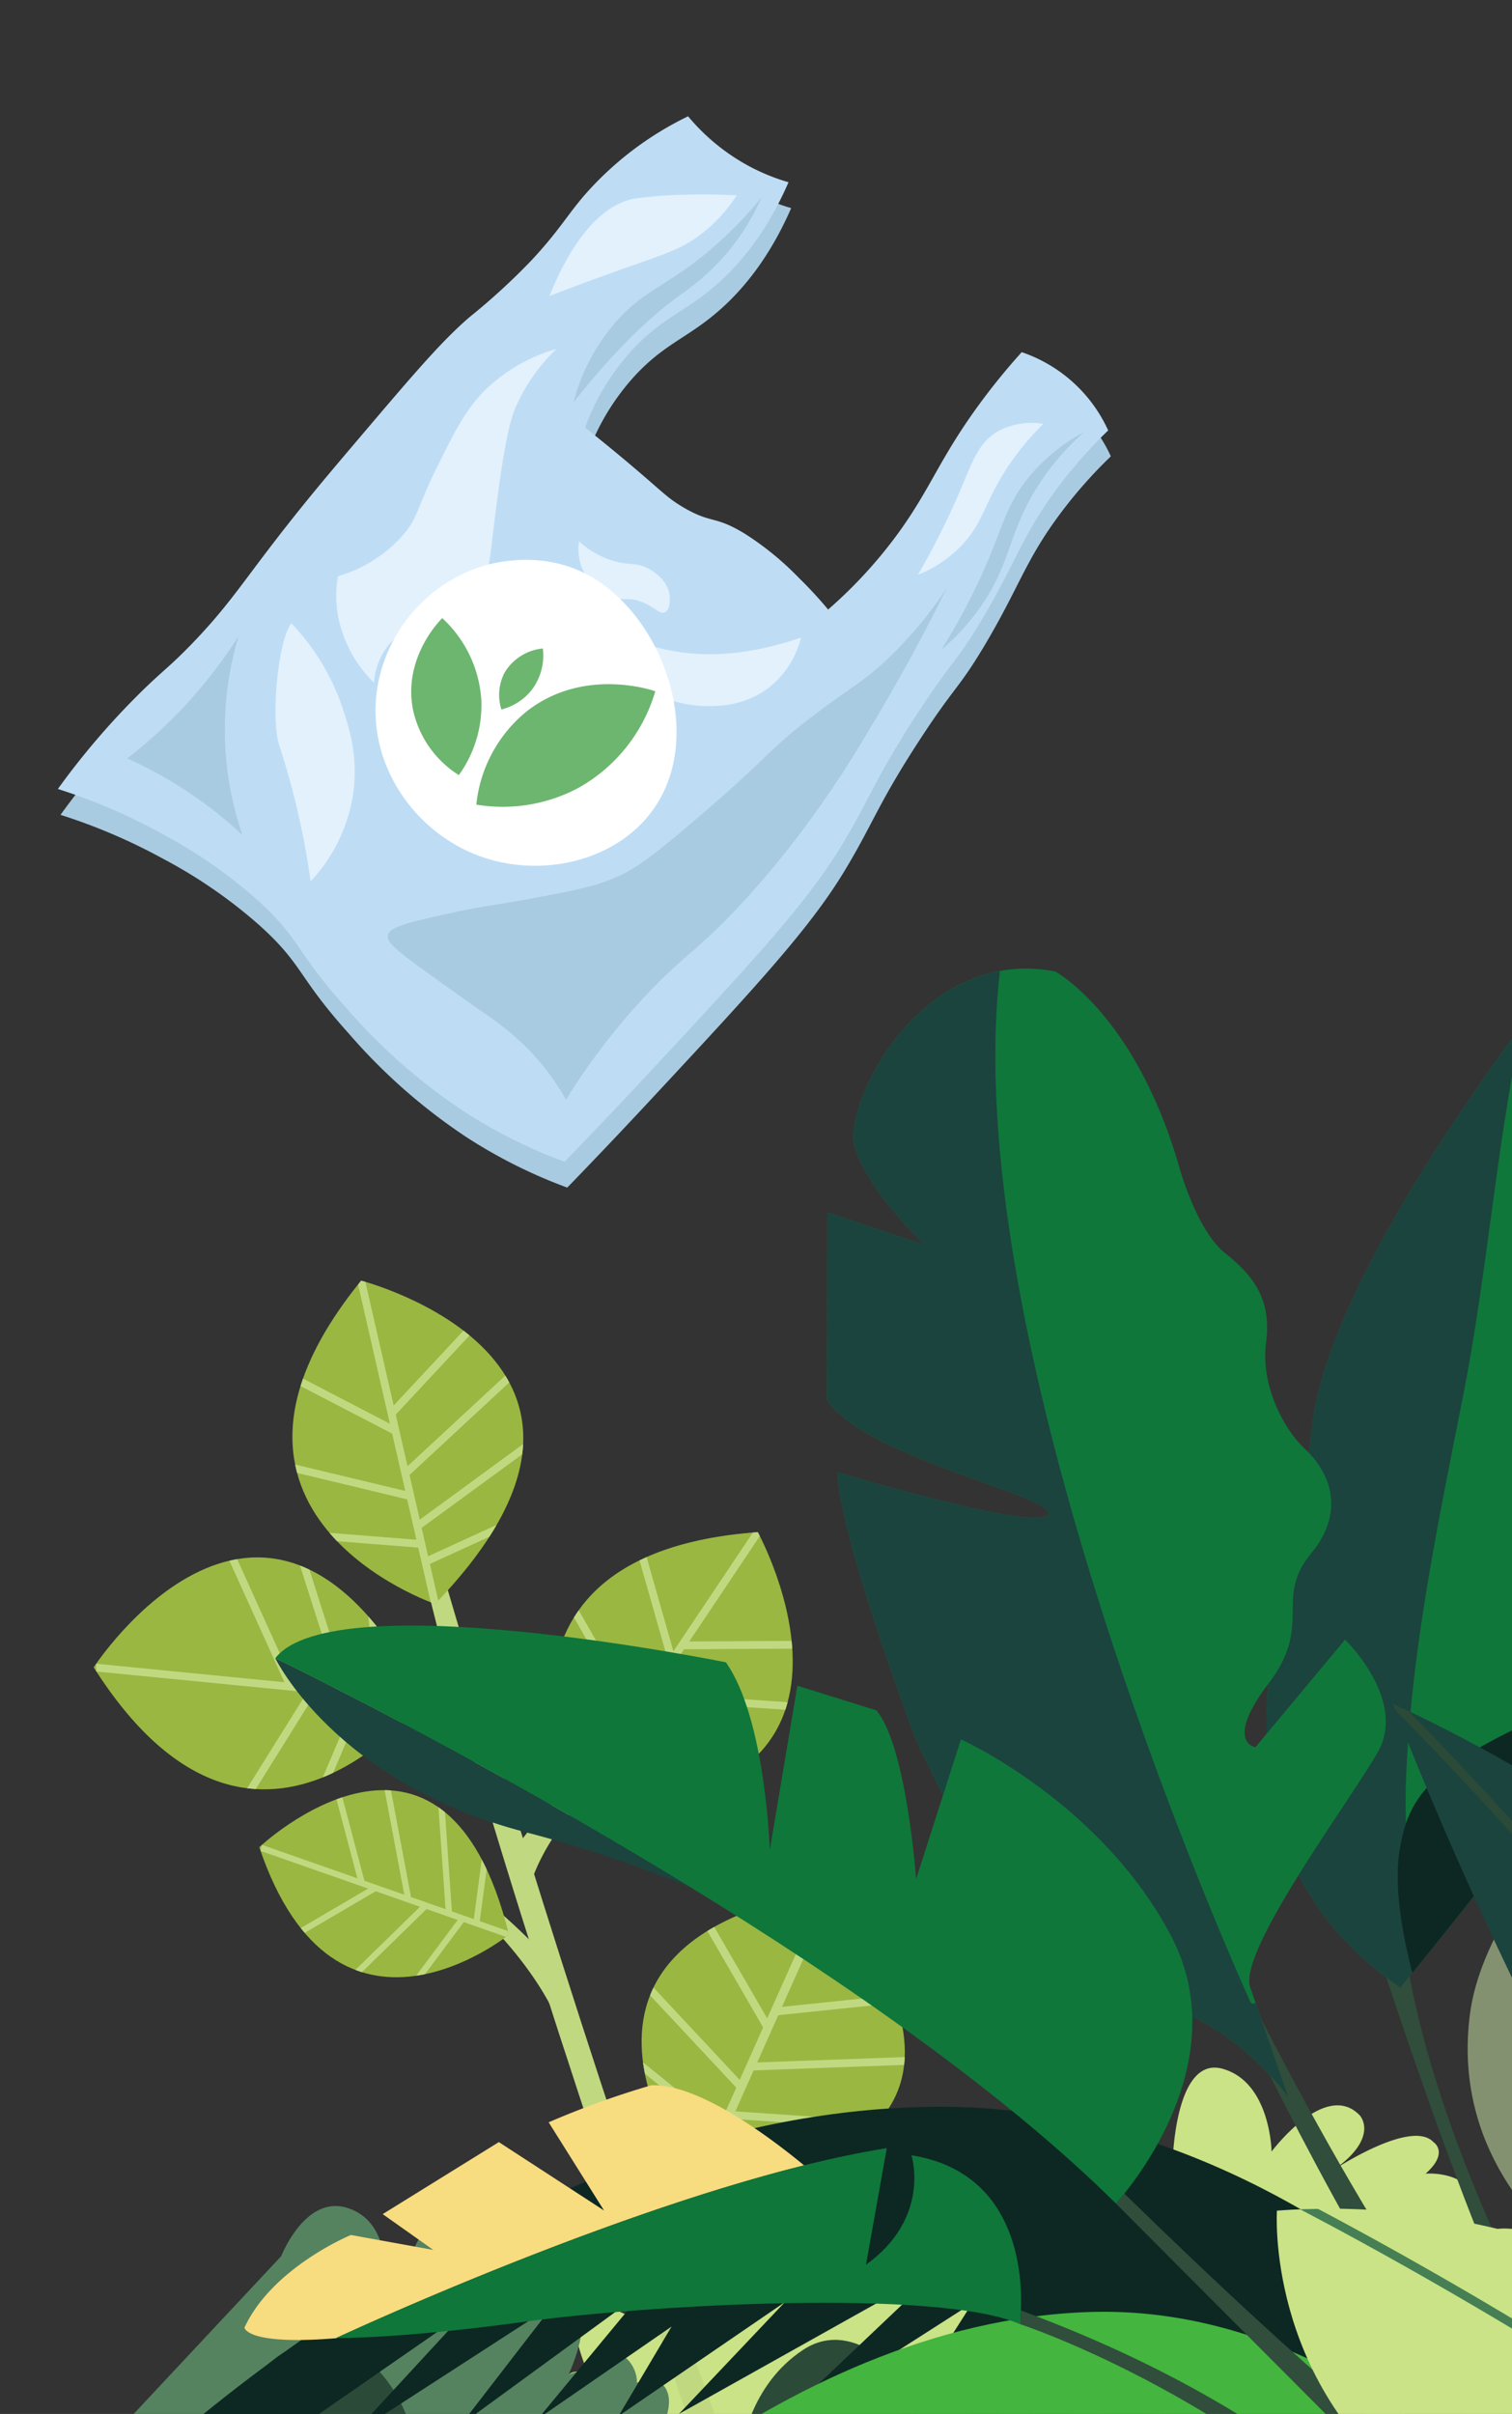 <svg xmlns="http://www.w3.org/2000/svg" xmlns:xlink="http://www.w3.org/1999/xlink" width="254.208" height="405.814" viewBox="0 0 254.208 405.814">
  <rect x="0" y="0" width="254.208" height="405.814" fill="#333333" stroke="none"/>
  <defs>
    <clipPath id="clip-path">
      <rect id="Rectángulo_3580" data-name="Rectángulo 3580" width="243" height="388" transform="translate(743.796 1417.392)" fill="#fff" stroke="#707070" stroke-width="1"/>
    </clipPath>
    <clipPath id="clip-path-2">
      <rect id="Rectángulo_3503" data-name="Rectángulo 3503" width="486.82" height="338.824" fill="none"/>
    </clipPath>
    <clipPath id="clip-path-3">
      <path id="Trazado_71593" data-name="Trazado 71593" d="M240.677,125.435c12.554.7,14.929,14.1,11.488,23.731,0,0,2.868-4.14,8.3,0,0,0-2.79-7.954,3.039-7.724s7.705,7.724,7.705,7.724,1.96-5.516,8.625-4.627,4.446,10.877,4.446,10.877,2.423-6.786,7.676-3.147c0,0,8.786-11.982,17.875-6.049s10.341,16.554,10.341,16.554,7.838-4.9,13.6,3.413c0,0,16.26-5.53,19.9,10.49,0,0,23.33-17.7,32.22,7.119H52.926c8.886-24.819,32.217-7.119,32.217-7.119,3.635-16.019,19.9-10.49,19.9-10.49,5.759-8.313,13.6-3.413,13.6-3.413s1.253-10.621,10.343-16.554,17.875,6.049,17.875,6.049c5.252-3.64,7.676,3.147,7.676,3.147s-2.221-9.988,4.444-10.877,8.627,4.627,8.627,4.627,1.876-7.493,7.705-7.724,3.039,7.724,3.039,7.724a6.791,6.791,0,0,1,6.768-1.308c3.367,1.012,3.566-.8,6.693-1.728a7.9,7.9,0,0,1,3-.2,15.015,15.015,0,0,1,9.088,4.272c2.928-4.54,10.583-16.945,16.9-9.556-.712-.833,4.406-7.213,4.929-7.828,3.553-4.193,8.443-7.411,14.123-7.411.277,0,.555.009.837.024" transform="translate(-52.926 -125.411)" fill="none"/>
    </clipPath>
    <linearGradient id="linear-gradient" x1="1.271" y1="2.136" x2="1.266" y2="2.136" gradientUnits="objectBoundingBox">
      <stop offset="0" stop-color="#0d291c"/>
      <stop offset="0.446" stop-color="#0f2b1e"/>
      <stop offset="0.704" stop-color="#173325"/>
      <stop offset="0.913" stop-color="#244130"/>
      <stop offset="1" stop-color="#2c4a38"/>
    </linearGradient>
    <clipPath id="clip-path-4">
      <path id="Trazado_71594" data-name="Trazado 71594" d="M269.949,123.76c7.07,2.19,6.329,11.067,6.329,11.067a2.572,2.572,0,0,1,3.77.683s1.011-7.184,3.029-7.184,2.585,10.575,2.585,10.575,8.227-6.291,12.163,4.519c0,0,8.079-5.207,10.7-2.636s-1.378,11.075-1.378,11.075,3.2-1.758,4,1c0,0,2.02-5.549,5.789-3.768a5.658,5.658,0,0,1,1.75,4.075s3.906-1.769,5.118,1.593-2.289,8.67-2.289,8.67,7.811-4.576,11.043-2.633c0,0,3.341,3.828-.674,8.13,0,0,8.956-7.575,3.3,16.257H209.023l49.843-53.3s3.278-8.431,9.131-8.429a6.537,6.537,0,0,1,1.953.306" transform="translate(-209.023 -123.454)" fill="none"/>
    </clipPath>
    <linearGradient id="linear-gradient-2" x1="3.678" y1="2.074" x2="3.665" y2="2.074" gradientUnits="objectBoundingBox">
      <stop offset="0" stop-color="#25594d"/>
      <stop offset="0.281" stop-color="#295c4e"/>
      <stop offset="0.581" stop-color="#366853"/>
      <stop offset="0.89" stop-color="#4b7a5c"/>
      <stop offset="1" stop-color="#558360"/>
    </linearGradient>
    <clipPath id="clip-path-5">
      <path id="Trazado_71595" data-name="Trazado 71595" d="M267.111,138.283c9.091,5.933,10.341,16.554,10.341,16.554s7.84-4.9,13.6,3.413c0,0,16.26-5.53,19.9,10.49,0,0,23.328-17.7,32.217,7.119H203.11l46.126-31.527s5.646-7.7,12.567-7.7a9.553,9.553,0,0,1,5.308,1.649" transform="translate(-203.11 -136.634)" fill="none"/>
    </clipPath>
    <linearGradient id="linear-gradient-3" x1="3.476" y1="2.691" x2="3.464" y2="2.691" xlink:href="#linear-gradient"/>
    <clipPath id="clip-path-6">
      <path id="Trazado_71596" data-name="Trazado 71596" d="M254.2,77.912l1.919,8.39s-3.918-7.276-21.532-13.228l.422-2.264s12.089,2.926,19.192,7.1" transform="translate(-234.588 -70.81)" fill="none"/>
    </clipPath>
    <linearGradient id="linear-gradient-4" x1="-20.165" y1="9.099" x2="-20.079" y2="9.099" gradientUnits="objectBoundingBox">
      <stop offset="0" stop-color="#7ea149"/>
      <stop offset="0.098" stop-color="#8dae56"/>
      <stop offset="0.277" stop-color="#a3c169"/>
      <stop offset="0.473" stop-color="#b3ce76"/>
      <stop offset="0.695" stop-color="#bdd67e"/>
      <stop offset="1" stop-color="#c0d981"/>
    </linearGradient>
    <clipPath id="clip-path-7">
      <path id="Trazado_71597" data-name="Trazado 71597" d="M238.1,81.343c-13.278,13.018-13.643,21.273-13.643,21.273l-1.919-8.39c4.582-6.85,14.2-14.737,14.2-14.737Z" transform="translate(-222.537 -79.489)" fill="none"/>
    </clipPath>
    <linearGradient id="linear-gradient-5" x1="-14.404" y1="9.924" x2="-14.339" y2="9.924" xlink:href="#linear-gradient-4"/>
    <clipPath id="clip-path-8">
      <path id="Trazado_71598" data-name="Trazado 71598" d="M221.146,120.793c-7.191,22.248-.809,37.357-.809,37.357l-7.355-12.781c1.123-10.2,5.585-25.707,5.585-25.707Z" transform="translate(-212.982 -119.663)" fill="none"/>
    </clipPath>
    <linearGradient id="linear-gradient-6" x1="-8.847" y1="7.475" x2="-8.804" y2="7.475" xlink:href="#linear-gradient-4"/>
    <clipPath id="clip-path-9">
      <path id="Trazado_71599" data-name="Trazado 71599" d="M242.514,107.448l-.328,9.5s-1.953-9.337-15.419-22.161l1.338-1.875s9.728,7.748,14.408,14.531" transform="translate(-226.768 -92.917)" fill="none"/>
    </clipPath>
    <linearGradient id="linear-gradient-7" x1="-14.163" y1="8.622" x2="-14.1" y2="8.622" xlink:href="#linear-gradient-4"/>
    <clipPath id="clip-path-10">
      <path id="Trazado_71600" data-name="Trazado 71600" d="M189.511,54.723s58.685,205.889,91.526,245.37l-14.2.587S194.917,104.2,187.263,53.929Z" transform="translate(-187.263 -53.929)" fill="none"/>
    </clipPath>
    <linearGradient id="linear-gradient-8" x1="-0.902" y1="1.343" x2="-0.896" y2="1.343" xlink:href="#linear-gradient-4"/>
    <clipPath id="clip-path-12">
      <path id="Trazado_71644" data-name="Trazado 71644" d="M390.2,184.574l-39.063,27.219,8.038-20.139-16.614,17.179,8.629-20.672-29.427,25.824,14.522-31.634-23.013,21.36,11.476-27-11.633,13.206,6.988-15.97-14.495,14.189,9.12-19.243-17.711,16.564,11.816-22.485-20.194,21.222,13.247-28.6L278.171,179.73l13.723-26.89-21.387,22.567,13.344-24.94-22.929,19.68,14.958-23.453L240.418,169.4l30.424-28.87-44.289,24.8,17.822-18.806-27.969,19.144,8.91-15.031-22.441,15.482,17.667-21.348-30.663,22.386,15.545-20.139L171.5,168.964l19.038-20.622-36.338,25.2L119.81,189.832c17.814-18.62,79.577-75.94,150.5-76.15.108,0,.207,0,.314,0,70.743.007,119.579,70.894,119.579,70.894" transform="translate(-119.81 -113.68)" fill="none"/>
    </clipPath>
    <linearGradient id="linear-gradient-9" x1="-0.735" y1="1.332" x2="-0.729" y2="1.332" gradientUnits="objectBoundingBox">
      <stop offset="0" stop-color="#2d6951"/>
      <stop offset="1" stop-color="#0d2823"/>
    </linearGradient>
    <clipPath id="clip-path-13">
      <path id="Trazado_71645" data-name="Trazado 71645" d="M266.578,154.832l-16.55,8.364,30.229-23.064Z" transform="translate(-250.028 -140.132)" fill="none"/>
    </clipPath>
    <linearGradient id="linear-gradient-10" x1="-13.602" y1="4.087" x2="-13.547" y2="4.087" xlink:href="#linear-gradient-9"/>
    <clipPath id="clip-path-15">
      <path id="Trazado_71647" data-name="Trazado 71647" d="M116.086,12.931C93.215,22.1,84.088,62.606,84,63.016L81,62.359c.379-1.731,9.58-42.512,33.943-52.274Z" transform="translate(-81.003 -10.085)" fill="none"/>
    </clipPath>
    <linearGradient id="linear-gradient-11" x1="4.942" y1="6.076" x2="4.893" y2="6.076" gradientUnits="objectBoundingBox">
      <stop offset="0" stop-color="#2d6951"/>
      <stop offset="0.155" stop-color="#397a5f"/>
      <stop offset="1" stop-color="#7ed4aa"/>
    </linearGradient>
    <clipPath id="clip-path-17">
      <path id="Trazado_71654" data-name="Trazado 71654" d="M84.118,9.651c1.415.164,2.467,1.139,2.346,2.18s-1.362,1.752-2.778,1.589-2.465-1.139-2.346-2.179a2.192,2.192,0,0,1,2.377-1.613,3.554,3.554,0,0,1,.4.022" transform="translate(-81.331 -9.629)" fill="none"/>
    </clipPath>
    <linearGradient id="linear-gradient-12" x1="19.901" y1="66.52" x2="19.666" y2="66.52" xlink:href="#linear-gradient"/>
    <clipPath id="clip-path-19">
      <path id="Trazado_71672" data-name="Trazado 71672" d="M91.77,49.023a2.021,2.021,0,1,1-1.142-.355,2.022,2.022,0,0,1,1.142.355" transform="translate(-88.603 -48.668)" fill="none"/>
    </clipPath>
    <linearGradient id="linear-gradient-13" x1="-26.115" y1="45.863" x2="-25.819" y2="45.863" xlink:href="#linear-gradient"/>
    <clipPath id="clip-path-20">
      <path id="Trazado_71673" data-name="Trazado 71673" d="M179.941,160.2l15.535,17.315s-33.8-36.942-62.968-31.168l-.452-.985a30.34,30.34,0,0,1,7.618-.8c8.422,0,23.095,2.412,40.268,15.635" transform="translate(-132.055 -144.569)" fill="none"/>
    </clipPath>
    <linearGradient id="linear-gradient-14" x1="-3.788" y1="1.563" x2="-3.76" y2="1.563" gradientUnits="objectBoundingBox">
      <stop offset="0" stop-color="#0d291c"/>
      <stop offset="0.321" stop-color="#112d1f"/>
      <stop offset="0.668" stop-color="#1d3a2a"/>
      <stop offset="1" stop-color="#304e3b"/>
    </linearGradient>
    <clipPath id="clip-path-21">
      <path id="Trazado_71674" data-name="Trazado 71674" d="M195.3,164.006a68.347,68.347,0,0,0-29.652.857c29.342-18.924,48.9-20.6,48.9-20.6,3.194,7.539-3.35,22.948-19.245,19.746" transform="translate(-165.645 -144.259)" fill="none"/>
    </clipPath>
    <linearGradient id="linear-gradient-15" x1="-6.705" y1="1.926" x2="-6.665" y2="1.926" gradientUnits="objectBoundingBox">
      <stop offset="0" stop-color="#14382b"/>
      <stop offset="0.241" stop-color="#173a2c"/>
      <stop offset="0.423" stop-color="#204232"/>
      <stop offset="0.586" stop-color="#304e3c"/>
      <stop offset="0.738" stop-color="#47614a"/>
      <stop offset="0.881" stop-color="#65785c"/>
      <stop offset="1" stop-color="#849170"/>
    </linearGradient>
    <clipPath id="clip-path-22">
      <path id="Trazado_71675" data-name="Trazado 71675" d="M117.993,130.6c1.709,13.4,4.383,26.714,9,39.4a29.194,29.194,0,0,0,4.687,9.025c1.291,1.53,2.925,2.933,3.384,4.881a6.221,6.221,0,0,1-.891,4.512c-1.279,2.151-3.718,3.8-6.191,3.413-3.075-.483-4.879-3.71-5.759-6.693-1.88-6.378-1.639-13.153-1.941-19.793a227.358,227.358,0,0,0-3.23-26.425c-.551-3.368-1.1-6.739-1.61-10.114,1.139.864,2.025,1.458,2.547,1.793" transform="translate(-115.446 -128.809)" fill="none"/>
    </clipPath>
    <linearGradient id="linear-gradient-16" x1="-2.635" y1="2.455" x2="-2.609" y2="2.455" xlink:href="#linear-gradient-14"/>
    <clipPath id="clip-path-24">
      <path id="Trazado_71677" data-name="Trazado 71677" d="M159.756,67.093l-19.813,56.341s-16.09,34.262-10.927,51.145c0,0-.195-.116-.522-.324-.522-.335-1.409-.929-2.547-1.793-6.6-5.009-21.309-18.9-18.348-41.444,1.6-12.166,11.1-25.425,21.57-36.7a238.025,238.025,0,0,1,30.588-27.228Z" transform="translate(-107.21 -67.091)" fill="none"/>
    </clipPath>
    <linearGradient id="linear-gradient-17" x1="-1.245" y1="2.299" x2="-1.231" y2="2.299" gradientUnits="objectBoundingBox">
      <stop offset="0" stop-color="#14382b"/>
      <stop offset="0.11" stop-color="#234434"/>
      <stop offset="0.521" stop-color="#576d54"/>
      <stop offset="0.83" stop-color="#778768"/>
      <stop offset="1" stop-color="#849170"/>
    </linearGradient>
    <clipPath id="clip-path-25">
      <path id="Trazado_71678" data-name="Trazado 71678" d="M165.46,200.414c.178,6.4-.4,7.869-6.24,9.487s-7.6-8.395-7.6-8.395c-3.112-13.24-1.711-20.491-13.018-46.128-7.49-16.982-15.562-40.439-20.161-54.345.756.572,1.53,1.14,2.341,1.7,0,0,.569-.683,1.56-1.892,8.81,46.259,42.952,93.655,43.116,99.573" transform="translate(-118.443 -100.841)" fill="none"/>
    </clipPath>
    <linearGradient id="linear-gradient-18" x1="-1.376" y1="1.749" x2="-1.362" y2="1.749" xlink:href="#linear-gradient-14"/>
    <clipPath id="clip-path-27">
      <path id="Trazado_71688" data-name="Trazado 71688" d="M175.532,7.729c-4.226,20.341-5.7,41.135-9.721,61.517-4.248,21.543-8.859,43.28-9.626,65.29-.355,10.162,1.383,20.172,2.293,30.251-.152.183-.3.367-.44.539-.038.044-.077.092-.113.138-.215.261-.417.509-.608.739l-.038.046c-.166.2-.323.393-.47.572-.992,1.209-1.56,1.892-1.56,1.892-.811-.558-1.583-1.127-2.341-1.7-34.327-25.992-14.961-67.785-12.54-92.233C142.845,49.795,175.3,7.553,175.3,7.553Z" transform="translate(-132.746 -7.553)" fill="none"/>
    </clipPath>
    <linearGradient id="linear-gradient-19" x1="4.98" y1="2.022" x2="4.95" y2="2.022" gradientUnits="objectBoundingBox">
      <stop offset="0" stop-color="#2d6951"/>
      <stop offset="1" stop-color="#1b443e"/>
    </linearGradient>
    <clipPath id="clip-path-28">
      <path id="Trazado_71689" data-name="Trazado 71689" d="M160.637,71.929c-4.726,9.194-16.545,24.875-25.686,36.476l-.032.039q-1.2,1.531-2.341,2.959c-.041.051-.084.1-.125.157-.738.925-1.449,1.815-2.127,2.66-.043.055-.085.108-.128.16-.671.837-1.311,1.629-1.909,2.368-.032.041-.065.08-.1.121-.266.331-.528.652-.779.961-.036.044-.07.089-.106.13q-.389.481-.75.922c-.063.08-.123.154-.186.231-.193.236-.379.464-.557.683-.038.044-.077.092-.113.138-.215.261-.417.509-.608.739l-.038.046c-1.542-5.967-3.15-14.326-2.151-20.556,1.69-10.531,6.252-16.035,37.735-28.239l0,0" transform="translate(-122.595 -71.926)" fill="none"/>
    </clipPath>
    <linearGradient id="linear-gradient-20" x1="-3.171" y1="3.663" x2="-3.143" y2="3.663" gradientUnits="objectBoundingBox">
      <stop offset="0" stop-color="#1c4839"/>
      <stop offset="1" stop-color="#0d2823"/>
    </linearGradient>
    <clipPath id="clip-path-29">
      <path id="Trazado_71690" data-name="Trazado 71690" d="M186.38,197.456c1.747,14.126-6.24,9.487-6.24,9.487-25.261-26.081-48.523-68.788-60.4-92.5a40.706,40.706,0,0,1,3.128,3.722l-4.553-13.143c42.105,82.018,68.068,92.434,68.068,92.434" transform="translate(-118.312 -105.022)" fill="none"/>
    </clipPath>
    <linearGradient id="linear-gradient-21" x1="-1.369" y1="1.484" x2="-1.356" y2="1.484" xlink:href="#linear-gradient-14"/>
    <clipPath id="clip-path-31">
      <path id="Trazado_71692" data-name="Trazado 71692" d="M226.822,175.153a.527.527,0,0,0,.867.133L228.63,178l4.553,13.143a40.7,40.7,0,0,0-3.128-3.722c-3.773-4.041-10.71-10.16-19.4-11.948-13.331-2.74-21.85-5.912-40.053-44.422,0,0-12.736-33.644-13.184-44.927,0,0,33.468,10.063,35.36,7.116s-31.242-9.7-37.116-19.328l.036-31.479,16.351,5.484S162.071,38.336,160.28,31.2c-1.526-6.088,7.655-26.28,24.438-29.353-7.085,61.16,36.6,161.155,42.1,173.305" transform="translate(-155.66 -1.848)" fill="none"/>
    </clipPath>
    <linearGradient id="linear-gradient-22" x1="4.428" y1="1.773" x2="4.406" y2="1.773" xlink:href="#linear-gradient-19"/>
    <clipPath id="clip-path-32">
      <path id="Trazado_71693" data-name="Trazado 71693" d="M177.083,169.671c11.714,3.283,29.8,17,29.8,17,8.859,12.444-5,19.176-5,19.176L180.25,184.324,120.017,123.9s.551-.594,1.42-1.67c15.2,14.843,46.848,44.973,55.646,47.439" transform="translate(-120.017 -122.232)" fill="none"/>
    </clipPath>
    <linearGradient id="linear-gradient-23" x1="-1.631" y1="1.224" x2="-1.616" y2="1.224" xlink:href="#linear-gradient-14"/>
    <clipPath id="clip-path-33">
      <path id="Trazado_71694" data-name="Trazado 71694" d="M284.372,108.076a213.822,213.822,0,0,0-27.81-9.312c-32.065-8.309-42.1-29.248-42.1-29.248s33.224,16.026,69.912,38.559" transform="translate(-214.46 -69.517)" fill="none"/>
    </clipPath>
    <linearGradient id="linear-gradient-24" x1="6.237" y1="5.709" x2="6.213" y2="5.709" xlink:href="#linear-gradient-19"/>
    <clipPath id="clip-path-35">
      <path id="Trazado_71696" data-name="Trazado 71696" d="M119.416,163.685c2.353,5.144,6.17,10.925,6.817,16.67a4.864,4.864,0,0,1-6.247,5.279,2.179,2.179,0,0,1-.734-.359,1.894,1.894,0,0,1-.434-.635c-1.354-2.8-1.173-5.827-.958-8.837a41.049,41.049,0,0,0-.415-7.358c-.63-5.346-2.65-10.387-3.968-15.574a46.082,46.082,0,0,1-1.163-13.377l.188.058s.1-.307.266-.867c.01-.031.024-.072.032-.1.159-.507.372-1.2.64-2.069l.007-.021c.184-.6.394-1.28.625-2.032.01-.026.017-.051.026-.08.041-.131.082-.268.126-.406a60.71,60.71,0,0,0,5.19,29.712" transform="translate(-112.257 -133.973)" fill="none"/>
    </clipPath>
    <linearGradient id="linear-gradient-25" x1="-3.174" y1="2.879" x2="-3.142" y2="2.879" xlink:href="#linear-gradient-14"/>
    <clipPath id="clip-path-37">
      <path id="Trazado_71707" data-name="Trazado 71707" d="M150.347,98.181c-.032,1.61-1.7,8.058-4.082,16.509-.005.022-.014.048-.019.07-.155.553-.316,1.115-.476,1.682-.044.155-.089.312-.135.47-.123.435-.248.872-.376,1.316-.053.188-.106.376-.16.563-.138.48-.278.968-.418,1.458-.032.109-.063.217-.094.328q-.274.948-.555,1.916c-.02.065-.041.133-.058.2q-.243.832-.49,1.677c-.051.178-.1.357-.155.536-.14.481-.282.966-.425,1.451-.05.169-.1.336-.147.507q-.589,1.995-1.187,4.024c-.024.079-.046.155-.068.234l-.543,1.827c-.027.1-.058.2-.087.294q-.62,2.085-1.241,4.166l-.039.137q-.282.937-.56,1.869c-.032.106-.065.212-.1.318-.411,1.373-.821,2.737-1.228,4.082-.012.041-.022.079-.034.118q-.282.932-.558,1.851c-.029.094-.056.186-.085.28-.8,2.645-1.572,5.2-2.307,7.606-.027.09-.055.183-.082.271-.553,1.818-1.082,3.549-1.578,5.165-.01.038-.022.073-.032.111-.149.481-.29.951-.432,1.41-.019.06-.038.121-.056.179q-.448,1.467-.847,2.768c-.031.092-.058.184-.087.275-.266.874-.517,1.687-.746,2.428-.009.029-.015.055-.026.08-.23.751-.44,1.432-.625,2.032l-.007.021c-.268.871-.481,1.562-.64,2.069-.009.032-.022.073-.032.1-.171.56-.266.867-.266.867l-.188-.058c-1.839-.586-16.711-5.684-18.983-18.273-2.423-13.424-2.114-15.331-2.114-15.331s8.359,6.192,9.482,5.677-6.368-7.5-8.2-10.191,4.526-17.561,4.526-17.561,7.816,9.364,8.272,7.782-5.014-13.418-5.014-13.418,10.776-19.067,30.028-21.2a13.883,13.883,0,0,1,3.273,9.3" transform="translate(-107.969 -88.878)" fill="none"/>
    </clipPath>
    <linearGradient id="linear-gradient-26" x1="-1.712" y1="2.485" x2="-1.694" y2="2.485" gradientUnits="objectBoundingBox">
      <stop offset="0" stop-color="#14382b"/>
      <stop offset="0.18" stop-color="#183b2d"/>
      <stop offset="0.372" stop-color="#254535"/>
      <stop offset="0.569" stop-color="#3a5642"/>
      <stop offset="0.771" stop-color="#586e55"/>
      <stop offset="0.974" stop-color="#7e8c6c"/>
      <stop offset="1" stop-color="#849170"/>
    </linearGradient>
    <clipPath id="clip-path-38">
      <path id="Trazado_71708" data-name="Trazado 71708" d="M130.146,104.067c-.155.553-.316,1.115-.476,1.682-.044.155-.089.312-.135.469-.123.435-.248.872-.376,1.316-.053.188-.106.376-.16.563-.138.48-.278.968-.418,1.458-.032.109-.063.217-.094.328q-.274.948-.555,1.916c-.02.065-.041.133-.058.2q-.243.832-.49,1.677c-.051.178-.1.357-.155.536-.14.481-.282.966-.425,1.451-.05.169-.1.336-.147.507q-.589,1.995-1.187,4.024c-.024.079-.046.155-.068.234l-.543,1.827c-.027.1-.058.2-.087.294q-.62,2.085-1.241,4.166l-.039.137q-.282.937-.56,1.869c-.032.106-.065.212-.1.318-.411,1.373-.821,2.737-1.228,4.082-.012.041-.022.079-.034.118q-.282.932-.558,1.851c-.029.094-.056.186-.085.28-.8,2.645-1.572,5.2-2.307,7.606-.027.09-.055.183-.082.271-.553,1.818-1.082,3.549-1.578,5.165-.01.038-.022.073-.032.111-.149.481-.29.951-.432,1.41-.019.06-.038.121-.056.179q-.448,1.467-.847,2.768c-.031.092-.058.184-.087.275-.266.874-.517,1.687-.746,2.428-.009.029-.015.055-.026.08-.23.751-.44,1.432-.625,2.032l-.007.021c-.268.871-.481,1.562-.64,2.069-.009.032-.022.073-.032.1-1.284-11.782-4.908-24.334-1.919-35.816,2.122-8.139,8.065-12.514,14.594-17.216q2.013-1.447,4.057-2.858c-.005.022-.014.048-.019.07" transform="translate(-110.362 -103.997)" fill="none"/>
    </clipPath>
    <linearGradient id="linear-gradient-27" x1="-2.976" y1="3.085" x2="-2.947" y2="3.085" xlink:href="#linear-gradient-20"/>
    <clipPath id="clip-path-39">
      <path id="Trazado_71709" data-name="Trazado 71709" d="M162.11,170.913l.213,2.549s-14.918-10.018-29.217-13.51l.819-.729a85.654,85.654,0,0,1,28.184,11.69" transform="translate(-133.107 -159.223)" fill="none"/>
    </clipPath>
    <linearGradient id="linear-gradient-28" x1="-9.136" y1="2.343" x2="-9.068" y2="2.343" xlink:href="#linear-gradient-14"/>
    <clipPath id="clip-path-40">
      <path id="Trazado_71710" data-name="Trazado 71710" d="M187.732,156.3c3.691,2.527,11.316,8.347,11.316,8.347-19.8,2.61-37.007,15.789-52.267,27.7,4.041-5.031,6.792-10.947,10.063-16.511A41.409,41.409,0,0,1,173.311,153.5l4.127,4.743-.277-4.874s6.882.41,10.572,2.937" transform="translate(-146.781 -153.366)" fill="none"/>
    </clipPath>
    <linearGradient id="linear-gradient-29" x1="-4.339" y1="1.4" x2="-4.309" y2="1.4" xlink:href="#linear-gradient"/>
    <clipPath id="clip-path-41">
      <path id="Trazado_71711" data-name="Trazado 71711" d="M186.971,157.895c4.017,1.381,7.736,4.091,12.077,4.357-19.8,2.61-37.007,15.789-52.267,27.7,4.041-5.031,6.792-10.947,10.063-16.511.065-.114.13-.229.2-.343,3.362-5.661,7.553-11.152,13.441-14.1a21.587,21.587,0,0,1,16.487-1.1" transform="translate(-146.781 -156.756)" fill="none"/>
    </clipPath>
    <linearGradient id="linear-gradient-30" x1="-4.83" y1="1.388" x2="-4.797" y2="1.388" xlink:href="#linear-gradient-15"/>
    <clipPath id="clip-path-42">
      <path id="Trazado_71712" data-name="Trazado 71712" d="M199.407,180.931c9.165-.854,23.946,4.367,23.946,4.367,4.828,7.372-1.521,15.258-1.521,15.258-13.773.048-31.592-18.77-31.592-18.77C160.426,148.8,121.2,136.021,121.2,136.021s.125-.859.186-2.278c55.337,20.406,68.858,48.043,78.025,47.188" transform="translate(-121.196 -133.743)" fill="none"/>
    </clipPath>
    <linearGradient id="linear-gradient-31" x1="-1.944" y1="1.116" x2="-1.928" y2="1.116" xlink:href="#linear-gradient-14"/>
    <clipPath id="clip-path-44">
      <path id="Trazado_71715" data-name="Trazado 71715" d="M51.03,267.325C2.856,138.51,93.482,74.058,93.482,74.058,97.817,170.911,51.03,267.325,51.03,267.325" transform="translate(-36.919 -74.058)" fill="none"/>
    </clipPath>
    <linearGradient id="linear-gradient-32" x1="1.621" y1="1.099" x2="1.603" y2="1.099" xlink:href="#linear-gradient-19"/>
    <clipPath id="clip-path-45">
      <rect id="Rectángulo_3546" data-name="Rectángulo 3546" width="26.29" height="1.464" transform="translate(4.967 26.093) rotate(-100.89)" fill="none"/>
    </clipPath>
    <linearGradient id="linear-gradient-33" x1="14.692" y1="6.615" x2="14.426" y2="6.615" xlink:href="#linear-gradient"/>
    <clipPath id="clip-path-46">
      <rect id="Rectángulo_3548" data-name="Rectángulo 3548" width="1.464" height="26.888" transform="translate(0.917 17.977) rotate(-128.767)" fill="none"/>
    </clipPath>
    <linearGradient id="linear-gradient-34" x1="4.32" y1="7.808" x2="4.242" y2="7.808" xlink:href="#linear-gradient"/>
    <clipPath id="clip-path-47">
      <rect id="Rectángulo_3550" data-name="Rectángulo 3550" width="24.716" height="1.462" transform="translate(9.99 23.198) rotate(-113.84)" fill="none"/>
    </clipPath>
    <linearGradient id="linear-gradient-35" x1="9.806" y1="4.669" x2="9.655" y2="4.669" xlink:href="#linear-gradient"/>
    <clipPath id="clip-path-48">
      <rect id="Rectángulo_3552" data-name="Rectángulo 3552" width="1.464" height="29.25" transform="translate(1.226 25.288) rotate(-146.842)" fill="none"/>
    </clipPath>
    <linearGradient id="linear-gradient-36" x1="6.001" y1="3.61" x2="5.902" y2="3.61" xlink:href="#linear-gradient"/>
    <clipPath id="clip-path-49">
      <path id="Trazado_71716" data-name="Trazado 71716" d="M79.971,74.316C68.193,97.6,40.84,162.354,38.551,265.1l-1.472.278c2.175-99.946,28.049-164.187,40.449-189.432,1.542-1.253,2.433-1.89,2.433-1.89l.01.258" transform="translate(-37.079 -74.058)" fill="none"/>
    </clipPath>
    <linearGradient id="linear-gradient-37" x1="2.476" y1="1.11" x2="2.436" y2="1.11" xlink:href="#linear-gradient"/>
    <clipPath id="clip-path-51">
      <rect id="Rectángulo_3556" data-name="Rectángulo 3556" width="26.29" height="1.463" transform="translate(11.721 24.185) rotate(-116.476)" fill="none"/>
    </clipPath>
    <linearGradient id="linear-gradient-38" x1="11.491" y1="8.473" x2="11.36" y2="8.473" gradientUnits="objectBoundingBox">
      <stop offset="0" stop-color="#1d4a3b"/>
      <stop offset="0.292" stop-color="#205140"/>
      <stop offset="0.731" stop-color="#2a6551"/>
      <stop offset="1" stop-color="#33765e"/>
    </linearGradient>
    <clipPath id="clip-path-52">
      <rect id="Rectángulo_3558" data-name="Rectángulo 3558" width="1.463" height="26.888" transform="translate(1.188 22.687) rotate(-144.294)" fill="none"/>
    </clipPath>
    <linearGradient id="linear-gradient-39" x1="8.105" y1="7.892" x2="8.004" y2="7.892" xlink:href="#linear-gradient-38"/>
    <clipPath id="clip-path-53">
      <rect id="Rectángulo_3560" data-name="Rectángulo 3560" width="24.715" height="1.465" transform="matrix(-0.635, -0.772, 0.772, -0.635, 15.694, 20.022)" fill="none"/>
    </clipPath>
    <linearGradient id="linear-gradient-40" x1="8.838" y1="6.912" x2="8.736" y2="6.912" xlink:href="#linear-gradient-38"/>
    <clipPath id="clip-path-54">
      <rect id="Rectángulo_3562" data-name="Rectángulo 3562" width="1.463" height="29.25" transform="translate(1.394 28.319) rotate(-162.366)" fill="none"/>
    </clipPath>
    <linearGradient id="linear-gradient-41" x1="12.692" y1="4.522" x2="12.526" y2="4.522" xlink:href="#linear-gradient-38"/>
    <clipPath id="clip-path-55">
      <path id="Trazado_71718" data-name="Trazado 71718" d="M77.167,51.573c-5.117,25.585-14.14,95.3,11.159,194.913-.017.113-.036.225-.053.331l-1.291.33C62.326,150.266,70.058,81.444,75.248,53.8c1.152-1.62,1.84-2.47,1.84-2.47.026.08.051.162.079.244" transform="translate(-69.871 -51.329)" fill="none"/>
    </clipPath>
    <linearGradient id="linear-gradient-42" x1="5.588" y1="1.283" x2="5.522" y2="1.283" xlink:href="#linear-gradient-38"/>
    <clipPath id="clip-path-56">
      <path id="Trazado_71719" data-name="Trazado 71719" d="M204.467,265.443l-3.133,2.289C120.039,231.027,61.773,73.994,61.773,73.994c127.306,58.9,142.694,191.449,142.694,191.449" transform="translate(-61.773 -73.994)" fill="none"/>
    </clipPath>
    <linearGradient id="linear-gradient-43" x1="1.739" y1="1.097" x2="1.727" y2="1.097" xlink:href="#linear-gradient-19"/>
    <clipPath id="clip-path-57">
      <path id="Trazado_71720" data-name="Trazado 71720" d="M141.144,113.365l-.68,1.3a257.143,257.143,0,0,0-26.612-11.833l.5-1.374a258.49,258.49,0,0,1,26.789,11.91" transform="translate(-113.853 -101.455)" fill="none"/>
    </clipPath>
    <linearGradient id="linear-gradient-44" x1="8.122" y1="12.539" x2="8.06" y2="12.539" xlink:href="#linear-gradient"/>
    <clipPath id="clip-path-58">
      <path id="Trazado_71721" data-name="Trazado 71721" d="M111.027,137.166l-1.453.184c-.02-.169-2.25-17.17-7.707-32.283l1.376-.5c5.513,15.267,7.761,32.423,7.784,32.6" transform="translate(-101.867 -104.57)" fill="none"/>
    </clipPath>
    <linearGradient id="linear-gradient-45" x1="19.987" y1="4.89" x2="19.801" y2="4.89" xlink:href="#linear-gradient"/>
    <clipPath id="clip-path-59">
      <path id="Trazado_71722" data-name="Trazado 71722" d="M126.176,146.793l-.732,1.267a287.038,287.038,0,0,0-35.3-16.825l.528-1.366a288.793,288.793,0,0,1,35.5,16.924" transform="translate(-90.144 -129.869)" fill="none"/>
    </clipPath>
    <linearGradient id="linear-gradient-46" x1="5.271" y1="6.437" x2="5.224" y2="6.437" xlink:href="#linear-gradient"/>
    <clipPath id="clip-path-60">
      <path id="Trazado_71723" data-name="Trazado 71723" d="M64.648,75.276c16.031,16.373,92.836,97.281,139.68,190.409l-1.2.876C155.033,170.83,75.119,87.956,62.365,75.039c-.261-.681-.4-1.045-.4-1.045.9.42,1.784.855,2.679,1.282" transform="translate(-61.969 -73.994)" fill="none"/>
    </clipPath>
    <linearGradient id="linear-gradient-47" x1="1.743" y1="1.103" x2="1.731" y2="1.103" xlink:href="#linear-gradient"/>
    <clipPath id="clip-path-62">
      <path id="Trazado_71725" data-name="Trazado 71725" d="M142.711,146.5l-.365,1.419c-8.845-2.272-26.378-1.538-26.552-1.526l-.063-1.463c.285-.012,3.1-.131,6.956-.131,5.993,0,14.514.287,20.025,1.7" transform="translate(-115.731 -144.799)" fill="none"/>
    </clipPath>
    <linearGradient id="linear-gradient-48" x1="8.323" y1="29.353" x2="8.26" y2="29.353" gradientUnits="objectBoundingBox">
      <stop offset="0" stop-color="#2d6951"/>
      <stop offset="1" stop-color="#467f54"/>
    </linearGradient>
    <clipPath id="clip-path-63">
      <path id="Trazado_71726" data-name="Trazado 71726" d="M139.852,163.21l-.268,1.438c-.181-.034-18.266-3.374-44.8-5.723l.128-1.458c26.606,2.354,44.762,5.709,44.943,5.743" transform="translate(-94.781 -157.467)" fill="none"/>
    </clipPath>
    <linearGradient id="linear-gradient-49" x1="4.59" y1="9.746" x2="4.552" y2="9.746" xlink:href="#linear-gradient-48"/>
    <clipPath id="clip-path-64">
      <path id="Trazado_71727" data-name="Trazado 71727" d="M119.018,159.2l-1.25.765c-3.52-5.76-8.876-20.349-9.1-20.965l1.374-.5c.055.15,5.533,15.067,8.979,20.7" transform="translate(-108.665 -138.499)" fill="none"/>
    </clipPath>
    <linearGradient id="linear-gradient-50" x1="18.92" y1="4.768" x2="18.755" y2="4.768" xlink:href="#linear-gradient-48"/>
    <clipPath id="clip-path-65">
      <path id="Trazado_71728" data-name="Trazado 71728" d="M217.307,231.7l-2.894-.944c-50.4-53.367-126.317-95.2-148.761-106.941,1-.043,2-.061,3-.077C94,137.157,168.385,178.971,217.307,231.7" transform="translate(-65.652 -123.738)" fill="none"/>
    </clipPath>
    <linearGradient id="linear-gradient-51" x1="1.739" y1="1.182" x2="1.728" y2="1.182" xlink:href="#linear-gradient-48"/>
    <clipPath id="clip-path-66">
      <path id="Trazado_71729" data-name="Trazado 71729" d="M121.745,122.342v.15a57.562,57.562,0,0,1-10.985,33.982l-11.843-7.116,3.479,16.53S35.962,229.282,0,253.606L118.976,104.532a55.028,55.028,0,0,1,2.769,17.81" transform="translate(0 -104.532)" fill="none"/>
    </clipPath>
    <linearGradient id="linear-gradient-52" x1="1" y1="1.076" x2="0.986" y2="1.076" xlink:href="#linear-gradient-11"/>
    <clipPath id="clip-path-67">
      <path id="Trazado_71730" data-name="Trazado 71730" d="M1.622,255.081s28.8-129.389,123.84-150.549Z" transform="translate(-1.622 -104.532)" fill="none"/>
    </clipPath>
    <linearGradient id="linear-gradient-53" x1="1.022" y1="1.065" x2="1.009" y2="1.065" xlink:href="#linear-gradient-11"/>
    <clipPath id="clip-path-68">
      <path id="Trazado_71731" data-name="Trazado 71731" d="M45.2,133.334c-.171.041-17.16,4.422-24.967,9.165l-.758-1.253c7.992-4.856,24.658-9.146,25.364-9.33Z" transform="translate(-19.479 -131.915)" fill="none"/>
    </clipPath>
    <linearGradient id="linear-gradient-54" x1="2.293" y1="10.734" x2="2.226" y2="10.734" xlink:href="#linear-gradient-38"/>
    <clipPath id="clip-path-69">
      <path id="Trazado_71732" data-name="Trazado 71732" d="M67.591,148.347c-24.716,9.948-41.057,18.391-41.217,18.475l-.674-1.3c.162-.084,16.564-8.56,41.344-18.533Z" transform="translate(-25.699 -146.99)" fill="none"/>
    </clipPath>
    <linearGradient id="linear-gradient-55" x1="2.047" y1="4.431" x2="2.007" y2="4.431" xlink:href="#linear-gradient-38"/>
    <clipPath id="clip-path-70">
      <path id="Trazado_71733" data-name="Trazado 71733" d="M41.586,131c-.038.657-.932,16.17-2.631,22.7l-1.417-.367c1.661-6.4,2.578-22.26,2.587-22.42Z" transform="translate(-37.538 -130.921)" fill="none"/>
    </clipPath>
    <linearGradient id="linear-gradient-56" x1="16.832" y1="5.06" x2="16.41" y2="5.06" xlink:href="#linear-gradient-38"/>
    <clipPath id="clip-path-71">
      <path id="Trazado_71734" data-name="Trazado 71734" d="M6.346,250.57l-2.494,1.743C35.375,187.658,94.432,126.068,114.8,105.869c.96-.273,1.917-.543,2.89-.8C99.619,122.82,39.1,184.879,6.346,250.57" transform="translate(-3.852 -105.073)" fill="none"/>
    </clipPath>
    <linearGradient id="linear-gradient-57" x1="1.058" y1="1.083" x2="1.043" y2="1.083" xlink:href="#linear-gradient-38"/>
    <clipPath id="clip-path-72">
      <rect id="Rectángulo_3385" data-name="Rectángulo 3385" width="132.343" height="170.292" fill="none"/>
    </clipPath>
  </defs>
  <g id="Grupo_15899" data-name="Grupo 15899" transform="translate(-1111.792 -1022.186)">
    <g id="Enmascarar_grupo_102" data-name="Enmascarar grupo 102" transform="translate(379.205 -377.392)" clip-path="url(#clip-path)">
      <g id="Grupo_14754" data-name="Grupo 14754" transform="translate(728.107 1559.658)">
        <g id="Grupo_14615" data-name="Grupo 14615">
          <g id="Grupo_14614" data-name="Grupo 14614" clip-path="url(#clip-path-2)">
            <path id="Trazado_71592" data-name="Trazado 71592" d="M66.112,178.562c-4.016-4.3-.673-8.13-.673-8.13,3.232-1.943,11.041,2.633,11.041,2.633s-3.5-5.306-2.289-8.668,5.118-1.595,5.118-1.595a5.658,5.658,0,0,1,1.75-4.075c3.771-1.779,5.791,3.768,5.791,3.768.808-2.757,4-1,4-1s-4-8.5-1.378-11.075,10.7,2.638,10.7,2.638c3.935-10.812,12.161-4.523,12.161-4.523s.565-10.573,2.585-10.573,3.03,7.184,3.03,7.184a2.573,2.573,0,0,1,3.77-.683s-.741-8.874,6.329-11.067,11.084,8.125,11.084,8.125-3.206-13.844,5.081-16,10.9,15.989,10.9,15.989c10.908-5.945,19.571,3.637,19.571,3.637,4.379-8.7,10.829-8.726,14.288-7.97V125.9s.3-18.116,8.383-15.881,8.256,13.925,8.256,13.925,9.047-12.137,14.838-6.08c0,0,3.38,3.618-4.3,9.09,0,0,12.941-8.569,16.668-4.613,0,0,2.742,1.726-1.311,5.313,0,0,11.3-.963,8.168,10.31,0,0,10.447-5.209,16.687,7.184,0,0,8.663-9.581,19.571-3.637,0,0,2.616-18.147,10.9-15.989s5.081,16,5.081,16,4.014-10.317,11.084-8.125,6.329,11.067,6.329,11.067a2.575,2.575,0,0,1,3.771.683s1.009-7.184,3.029-7.184,2.585,10.573,2.585,10.573,8.226-6.29,12.161,4.523c0,0,8.079-5.209,10.7-2.638s-1.378,11.075-1.378,11.075,3.2-1.758,4,1c0,0,2.021-5.547,5.791-3.768a5.658,5.658,0,0,1,1.75,4.075s3.906-1.767,5.118,1.595-2.289,8.668-2.289,8.668,7.809-4.576,11.043-2.633c0,0,3.341,3.828-.674,8.13,0,0,8.955-7.574,3.3,16.257H62.813c-5.656-23.83,3.3-16.257,3.3-16.257" transform="translate(12.656 77.68)" fill="#cae386"/>
          </g>
        </g>
        <g id="Grupo_14617" data-name="Grupo 14617" transform="translate(63.501 214.113)">
          <g id="Grupo_14616" data-name="Grupo 14616" clip-path="url(#clip-path-3)">
            <rect id="Rectángulo_3504" data-name="Rectángulo 3504" width="332.959" height="58.386" transform="translate(0)" fill="url(#linear-gradient)"/>
          </g>
        </g>
        <g id="Grupo_14619" data-name="Grupo 14619" transform="translate(1.916 210.772)">
          <g id="Grupo_14618" data-name="Grupo 14618" clip-path="url(#clip-path-4)">
            <rect id="Rectángulo_3505" data-name="Rectángulo 3505" width="131.825" height="61.729" transform="translate(0 -0.002)" fill="url(#linear-gradient-2)"/>
          </g>
        </g>
        <g id="Grupo_14621" data-name="Grupo 14621" transform="translate(0 233.274)">
          <g id="Grupo_14620" data-name="Grupo 14620" clip-path="url(#clip-path-5)">
            <rect id="Rectángulo_3506" data-name="Rectángulo 3506" width="140.052" height="39.225" transform="translate(0)" fill="url(#linear-gradient-3)"/>
          </g>
        </g>
        <g id="Grupo_14623" data-name="Grupo 14623" transform="translate(64.778 120.893)">
          <g id="Grupo_14622" data-name="Grupo 14622" clip-path="url(#clip-path-6)">
            <rect id="Rectángulo_3507" data-name="Rectángulo 3507" width="19.902" height="24.444" transform="translate(1.07 20.171) rotate(-102.88)" fill="url(#linear-gradient-4)"/>
          </g>
        </g>
        <g id="Grupo_14625" data-name="Grupo 14625" transform="translate(91.323 135.711)">
          <g id="Grupo_14624" data-name="Grupo 14624" clip-path="url(#clip-path-7)">
            <rect id="Rectángulo_3508" data-name="Rectángulo 3508" width="26.014" height="20.326" transform="translate(0.773 26.509) rotate(-102.88)" fill="url(#linear-gradient-5)"/>
          </g>
        </g>
        <g id="Grupo_14627" data-name="Grupo 14627" transform="translate(115.034 204.299)">
          <g id="Grupo_14626" data-name="Grupo 14626" clip-path="url(#clip-path-8)">
            <rect id="Rectángulo_3509" data-name="Rectángulo 3509" width="39.339" height="16.538" transform="translate(0.406 40.262) rotate(-102.88)" fill="url(#linear-gradient-6)"/>
          </g>
        </g>
        <g id="Grupo_14629" data-name="Grupo 14629" transform="translate(83.915 158.636)">
          <g id="Grupo_14628" data-name="Grupo 14628" clip-path="url(#clip-path-9)">
            <rect id="Rectángulo_3510" data-name="Rectángulo 3510" width="26.94" height="20.708" transform="translate(0.782 27.457) rotate(-102.88)" fill="url(#linear-gradient-7)"/>
          </g>
        </g>
        <g id="Grupo_14631" data-name="Grupo 14631" transform="translate(73.333 92.072)">
          <g id="Grupo_14630" data-name="Grupo 14630" clip-path="url(#clip-path-10)">
            <rect id="Rectángulo_3511" data-name="Rectángulo 3511" width="261.446" height="146.418" transform="translate(4.66 267.129) rotate(-102.88)" fill="url(#linear-gradient-8)"/>
          </g>
        </g>
        <g id="Grupo_14633" data-name="Grupo 14633">
          <g id="Grupo_14632" data-name="Grupo 14632" clip-path="url(#clip-path-2)">
            <path id="Trazado_71601" data-name="Trazado 71601" d="M254.973,86.683s-44.355-15.127-12.427-54.346c0,0,51.937,13.392,12.427,54.346" transform="translate(-177.347 22.872)" fill="#9ab742"/>
            <path id="Trazado_71602" data-name="Trazado 71602" d="M248.856,37.259,236.28,50.743l.948.884L249.872,38.07c-.335-.277-.673-.548-1.016-.811" transform="translate(-166.45 26.353)" fill="#c0d981"/>
            <path id="Trazado_71603" data-name="Trazado 71603" d="M233.247,58.642l17.047-15.806c-.21-.393-.434-.773-.666-1.151l-17.262,16Z" transform="translate(-160.19 29.483)" fill="#c0d981"/>
            <path id="Trazado_71604" data-name="Trazado 71604" d="M231.005,61.719l.765,1.047,17.252-12.617c.073-.582.128-1.156.154-1.718Z" transform="translate(-156.748 34.255)" fill="#c0d981"/>
            <path id="Trazado_71605" data-name="Trazado 71605" d="M245.85,56.391c-4.367,2-8.863,4.058-12.231,5.6l.539,1.178,10.486-4.8q.643-1,1.205-1.979" transform="translate(-157.885 39.885)" fill="#c0d981"/>
            <path id="Trazado_71606" data-name="Trazado 71606" d="M243.393,43.234l15.663,8.132.6-1.151L243.8,41.986c-.149.422-.282.837-.41,1.248" transform="translate(-188.377 29.696)" fill="#c0d981"/>
            <path id="Trazado_71607" data-name="Trazado 71607" d="M261.542,55.13l-19.53-4.685c.1.478.2.951.326,1.412l18.9,4.535Z" transform="translate(-187.906 35.679)" fill="#c0d981"/>
            <path id="Trazado_71608" data-name="Trazado 71608" d="M256.491,58.4l-15.5-1.228q.62.725,1.27,1.4l14.124,1.12Z" transform="translate(-181.118 40.436)" fill="#c0d981"/>
            <path id="Trazado_71609" data-name="Trazado 71609" d="M251.578,86.413c.464.181.727.27.727.27.184-.191.353-.377.534-.569L240.589,32.539c-.452-.135-.712-.2-.712-.2-.178.219-.342.434-.516.652Z" transform="translate(-174.679 22.872)" fill="#c0d981"/>
            <path id="Trazado_71610" data-name="Trazado 71610" d="M208.131,103.426S188.709,60.776,239.148,57.1c0,0,25.886,46.978-31.016,46.324" transform="translate(-107.266 40.388)" fill="#9ab742"/>
            <path id="Trazado_71611" data-name="Trazado 71611" d="M222.936,67.812l-18.437.1.007,1.3,18.538-.1c-.029-.434-.063-.866-.108-1.3" transform="translate(-85.363 47.963)" fill="#c0d981"/>
            <path id="Trazado_71612" data-name="Trazado 71612" d="M204.956,74.213l23.194,1.56c.143-.422.266-.847.382-1.274l-23.489-1.581Z" transform="translate(-91.631 51.575)" fill="#c0d981"/>
            <path id="Trazado_71613" data-name="Trazado 71613" d="M208.9,77.342l-.236,1.274,21.013,3.9c.473-.347.929-.7,1.356-1.067Z" transform="translate(-100.463 54.703)" fill="#c0d981"/>
            <path id="Trazado_71614" data-name="Trazado 71614" d="M229.2,85.4c-4.453-1.8-9.032-3.664-12.465-5.057l-.487,1.2c.459.186,5.223,2.122,10.684,4.337q1.173-.22,2.267-.48" transform="translate(-111.58 56.827)" fill="#c0d981"/>
            <path id="Trazado_71615" data-name="Trazado 71615" d="M215.98,60.115l4.83,16.974,1.246-.353-4.888-17.179c-.406.181-.8.369-1.188.558" transform="translate(-103.977 42.124)" fill="#c0d981"/>
            <path id="Trazado_71616" data-name="Trazado 71616" d="M230.47,82.22,220.48,64.8c-.28.4-.551.8-.8,1.205l9.667,16.863Z" transform="translate(-118.704 45.83)" fill="#c0d981"/>
            <path id="Trazado_71617" data-name="Trazado 71617" d="M232.284,83.987l-9.737-12.118c-.068.632-.118,1.262-.149,1.887L231.273,84.8Z" transform="translate(-125.164 50.832)" fill="#c0d981"/>
            <path id="Trazado_71618" data-name="Trazado 71618" d="M207.7,102.712c.188.463.3.714.3.714.268,0,.519,0,.782,0l30.578-45.668c-.213-.42-.341-.654-.341-.654-.283.02-.55.048-.828.072Z" transform="translate(-107.132 40.388)" fill="#c0d981"/>
            <path id="Trazado_71619" data-name="Trazado 71619" d="M240.8,78.073s29.171-45.011,55.482,5.446c0,0-28.411,37.27-55.482-5.446" transform="translate(-220.566 42.147)" fill="#9ab742"/>
            <path id="Trazado_71620" data-name="Trazado 71620" d="M253.549,60.025l9.706,21.447,1.181-.534-9.585-21.179" transform="translate(-210.499 42.267)" fill="#c0d981"/>
            <path id="Trazado_71621" data-name="Trazado 71621" d="M255.083,81.84l1.234-.394-6.495-20.361c-.528-.254-1.055-.488-1.579-.691Z" transform="translate(-193.322 42.715)" fill="#c0d981"/>
            <path id="Trazado_71622" data-name="Trazado 71622" d="M244.659,65.4c.512,4.777,1.038,9.691,1.432,13.375l1.287-.138c-.051-.493-.6-5.605-1.226-11.466-.5-.62-1-1.207-1.494-1.77" transform="translate(-178.262 46.255)" fill="#c0d981"/>
            <path id="Trazado_71623" data-name="Trazado 71623" d="M252.748,89.516l10.293-16.487-1.1-.686L251.306,89.377" transform="translate(-205.274 51.167)" fill="#c0d981"/>
            <path id="Trazado_71624" data-name="Trazado 71624" d="M252.55,72.867l-6.08,14.309q.884-.359,1.733-.761l5.542-13.04Z" transform="translate(-187.72 51.538)" fill="#c0d981"/>
            <path id="Trazado_71625" data-name="Trazado 71625" d="M240.834,71.365l54.541,5.354c.318-.382.487-.6.487-.6-.123-.236-.248-.456-.37-.688L240.8,70.059" transform="translate(-220.15 49.552)" fill="#c0d981"/>
            <path id="Trazado_71626" data-name="Trazado 71626" d="M232.4,92.1s31.115-29.381,41.981,14.7c0,0-29.065,23.525-41.981-14.7" transform="translate(-184.329 58.354)" fill="#9ab742"/>
            <path id="Trazado_71627" data-name="Trazado 71627" d="M246.591,83.549l3.761,14.222,1-.263-3.782-14.3c-.329.108-.657.222-.98.341" transform="translate(-185.535 58.852)" fill="#c0d981"/>
            <path id="Trazado_71628" data-name="Trazado 71628" d="M246.5,100.775l-3.428-18.229c-.353-.026-.708-.036-1.06-.039l3.471,18.459Z" transform="translate(-172.865 58.356)" fill="#c0d981"/>
            <path id="Trazado_71629" data-name="Trazado 71629" d="M239.255,102.109l1.031-.072L239.1,85.026c-.362-.3-.727-.577-1.094-.835Z" transform="translate(-159.809 59.547)" fill="#c0d981"/>
            <path id="Trazado_71630" data-name="Trazado 71630" d="M236.012,89.34c-.505,3.8-1.026,7.708-1.417,10.638l1.026.137c.051-.391.594-4.458,1.214-9.12-.268-.574-.543-1.123-.823-1.654" transform="translate(-150.537 63.189)" fill="#c0d981"/>
            <path id="Trazado_71631" data-name="Trazado 71631" d="M246.066,99.881l12.147-7.121-.522-.893L245.4,99.073c.222.28.446.546.669.808" transform="translate(-190.357 64.977)" fill="#c0d981"/>
            <path id="Trazado_71632" data-name="Trazado 71632" d="M251.845,93.647l-11.463,11.2c.364.138.727.266,1.093.381l11.094-10.836Z" transform="translate(-176.15 66.236)" fill="#c0d981"/>
            <path id="Trazado_71633" data-name="Trazado 71633" d="M244.13,94.957l-7.416,9.943c.5-.073,1-.162,1.489-.263l6.757-9.062Z" transform="translate(-162.28 67.162)" fill="#c0d981"/>
            <path id="Trazado_71634" data-name="Trazado 71634" d="M232.4,88.911l41.269,14.454c.319-.237.49-.376.49-.376-.049-.207-.1-.4-.157-.6L232.618,87.892" transform="translate(-184.11 62.165)" fill="#c0d981"/>
            <path id="Trazado_71635" data-name="Trazado 71635" d="M202.769,142.086s-31.938-40.618,22.205-49.752c0,0,40.085,44.255-22.205,49.752" transform="translate(-81.062 65.307)" fill="#9ab742"/>
            <path id="Trazado_71636" data-name="Trazado 71636" d="M214.359,102.7l-20.105,2.093.333,1.3,20.216-2.1q-.21-.648-.444-1.287" transform="translate(-59.631 72.639)" fill="#c0d981"/>
            <path id="Trazado_71637" data-name="Trazado 71637" d="M193.656,111.048l25.717-.944c.048-.439.077-.878.1-1.318l-26.043.956Z" transform="translate(-62.883 76.943)" fill="#c0d981"/>
            <path id="Trazado_71638" data-name="Trazado 71638" d="M195.989,114.091l.063,1.3,23.924,1.634c.43-.4.837-.8,1.21-1.216Z" transform="translate(-68.977 80.695)" fill="#c0d981"/>
            <path id="Trazado_71639" data-name="Trazado 71639" d="M218.486,121.023c-5.315-1.327-10.783-2.694-14.881-3.718l-.23,1.255c.548.138,6.237,1.56,12.757,3.189q1.224-.346,2.354-.726" transform="translate(-78.886 82.969)" fill="#c0d981"/>
            <path id="Trazado_71640" data-name="Trazado 71640" d="M206.525,96.664l9.544,16.479,1.274-.488-9.66-16.679c-.4.225-.782.456-1.158.688" transform="translate(-83.12 67.883)" fill="#c0d981"/>
            <path id="Trazado_71641" data-name="Trazado 71641" d="M225.072,118.318l-15.291-16.37c-.208.429-.4.859-.574,1.3l14.8,15.844Z" transform="translate(-95.431 72.107)" fill="#c0d981"/>
            <path id="Trazado_71642" data-name="Trazado 71642" d="M224.863,120.394l-13.682-11.085q.128.96.314,1.905l12.468,10.1Z" transform="translate(-98.59 77.313)" fill="#c0d981"/>
            <path id="Trazado_71643" data-name="Trazado 71643" d="M200.535,141.4c.323.442.51.683.51.683.292-.026.565-.058.854-.085l21.887-49.047c-.336-.4-.534-.62-.534-.62-.3.051-.589.109-.886.162Z" transform="translate(-79.338 65.307)" fill="#c0d981"/>
          </g>
        </g>
        <g id="Grupo_14635" data-name="Grupo 14635" transform="translate(11.879 194.085)">
          <g id="Grupo_14634" data-name="Grupo 14634" clip-path="url(#clip-path-12)">
            <rect id="Rectángulo_3513" data-name="Rectángulo 3513" width="275.058" height="113.672" transform="translate(269.717 113.78) rotate(-177.14)" fill="url(#linear-gradient-9)"/>
          </g>
        </g>
        <g id="Grupo_14637" data-name="Grupo 14637" transform="translate(29.72 239.246)">
          <g id="Grupo_14636" data-name="Grupo 14636" clip-path="url(#clip-path-13)">
            <rect id="Rectángulo_3514" data-name="Rectángulo 3514" width="31.342" height="24.543" transform="translate(30.154 24.57) rotate(-177.14)" fill="url(#linear-gradient-10)"/>
          </g>
        </g>
        <g id="Grupo_14639" data-name="Grupo 14639">
          <g id="Grupo_14638" data-name="Grupo 14638" clip-path="url(#clip-path-2)">
            <path id="Trazado_71646" data-name="Trazado 71646" d="M322.652,187.393s-37.484-55.116-90.017-53.489-97.317,48.144-110.2,63.209l22.28-18.821-9.2,12.2,22-18.828-9.884,11.884,26.492-20.639-13.754,16.67,24.759-18.019-11.174,16.218,22.336-18.3-12.728,17.215L199.932,164l-6.346,12.048,20.4-15.688L201.1,175.577l32.391-20.489L211.437,178.5l25.886-18.656-10.684,18.819,16.653-16-9.462,19.96,15.46-18.254-9.711,21.508,17.16-19.543-9.329,22.85,14.6-17.167-8.373,17.991,12.839-13.438-6.43,15.376,10.5-11.5-4.907,12.75,8.395-10.664-8.046,21.551,16.689-17.336-10.223,25.268,21.362-20.989-6.042,16.494,12.018-13.9-5.615,16.062Z" transform="translate(-44.869 94.684)" fill="#44b53e"/>
          </g>
        </g>
        <g id="Grupo_14641" data-name="Grupo 14641" transform="translate(313.441 17.218)">
          <g id="Grupo_14640" data-name="Grupo 14640" clip-path="url(#clip-path-15)">
            <rect id="Rectángulo_3516" data-name="Rectángulo 3516" width="35.083" height="52.931" transform="translate(0 0)" fill="url(#linear-gradient-11)"/>
          </g>
        </g>
        <g id="Grupo_14643" data-name="Grupo 14643">
          <g id="Grupo_14642" data-name="Grupo 14642" clip-path="url(#clip-path-2)">
            <path id="Trazado_71648" data-name="Trazado 71648" d="M82.082,23.086c2.768.01,5.615-2.252,9.312-5.907.912-.9,1.091-1.767.534-2.578-2.416-3.517-18.765-4.267-20.622-4.34a.578.578,0,0,0-.437.152.327.327,0,0,0-.092.186.331.331,0,0,0,.032.174c.152.311,3.763,7.62,7.439,10.737a5.862,5.862,0,0,0,3.835,1.576" transform="translate(273.743 7.257)" fill="#f8dc80"/>
            <path id="Trazado_71649" data-name="Trazado 71649" d="M95.49,26.071c3.778-2.424-.7-14.292-1.217-15.639a.523.523,0,0,0-.345-.283.7.7,0,0,0-.49.029c-.352.169-8.676,4.2-11.514,7.447a3.571,3.571,0,0,0-.97,1.888,2.192,2.192,0,0,0,.195,1.171c.912,1.987,4.809,3.582,10.805,5.511a4.1,4.1,0,0,0,3.536-.125" transform="translate(251.638 7.156)" fill="#f8dc80"/>
            <path id="Trazado_71650" data-name="Trazado 71650" d="M103.871,14.059a.38.38,0,0,0,.261-.3v0a.378.378,0,0,0-.191-.348c-.335-.224-8.243-5.5-13.394-6.957a6.253,6.253,0,0,0-4.253-.01c-2.317,1.012-3.172,4.106-3.8,8.77,0,.024-.005.05-.009.073a2.268,2.268,0,0,0,1.291,2.452c4.371,2.288,18.5-3.065,20.1-3.681" transform="translate(241.898 4.301)" fill="#f8dc80"/>
            <path id="Trazado_71651" data-name="Trazado 71651" d="M91.442,17.081c.193-.275,4.726-6.746,5.182-10.715,0-.029.005-.058.009-.085A3.161,3.161,0,0,0,95.385,3.2C93.368,1.685,89.04,1.557,82.716,1.838c-1.559.07-2.551.517-2.945,1.328a1.739,1.739,0,0,0-.164.579c-.446,3.874,9.742,12.383,10.963,13.387a.689.689,0,0,0,.469.143.53.53,0,0,0,.4-.195" transform="translate(254.274 1.216)" fill="#f8dc80"/>
            <path id="Trazado_71652" data-name="Trazado 71652" d="M88.146,15.642c1.7-.4,2.725-1.048,3.135-1.972.847-1.91-1.142-4.857-4.625-9a3.767,3.767,0,0,0-3.082-1.482c-5.151.149-11.012,11.135-11.662,12.386a.31.31,0,0,0-.034.1.341.341,0,0,0,.092.263.633.633,0,0,0,.437.2c.435.029,10.713.691,15.74-.5" transform="translate(272.634 2.257)" fill="#f8dc80"/>
          </g>
        </g>
        <g id="Grupo_14645" data-name="Grupo 14645" transform="translate(342.821 16.439)">
          <g id="Grupo_14644" data-name="Grupo 14644" clip-path="url(#clip-path-17)">
            <path id="Trazado_71653" data-name="Trazado 71653" d="M86.917,9.366l1.075,4.321-6.215.532L80.7,9.9Z" transform="translate(-81.775 -9.815)" fill="url(#linear-gradient-12)"/>
          </g>
        </g>
        <g id="Grupo_14647" data-name="Grupo 14647">
          <g id="Grupo_14646" data-name="Grupo 14646" clip-path="url(#clip-path-2)">
            <path id="Trazado_71655" data-name="Trazado 71655" d="M102.973,227.73l-3.058-.225c.106-1.455,10.568-146.3,1.892-217.135L104.851,10c8.712,71.136-1.77,216.274-1.878,217.732" transform="translate(207.926 7.071)" fill="#9ab742"/>
            <path id="Trazado_71656" data-name="Trazado 71656" d="M103.979,0s17.044,11.152,3.372,39.734c0,0-18.738-20.194-3.372-39.734" transform="translate(206.97)" fill="#9ab742"/>
            <path id="Trazado_71657" data-name="Trazado 71657" d="M112.573,27.344s3.466,20.267-27.066,29.8c0,0,2.057-27.733,27.066-29.8" transform="translate(228.142 19.34)" fill="#9ab742"/>
            <path id="Trazado_71658" data-name="Trazado 71658" d="M134.091,55.549S114.739,62.5,100.027,34.1c0,0,27.667-2.812,34.064,21.452" transform="translate(181.954 24.046)" fill="#9ab742"/>
            <path id="Trazado_71659" data-name="Trazado 71659" d="M100.273,57.045s-3.189,20.313,27.469,29.427c0,0-2.435-27.7-27.469-29.427" transform="translate(188.046 40.347)" fill="#9ab742"/>
            <path id="Trazado_71660" data-name="Trazado 71660" d="M81.777,85.23s19.444,6.684,33.768-21.913c0,0-27.7-2.436-33.768,21.913" transform="translate(231.658 44.736)" fill="#9ab742"/>
            <path id="Trazado_71661" data-name="Trazado 71661" d="M117.7,16.757c-3.131-1.677-8.557-.058-16.3,3.1-1.907.775-2.952,1.945-3.107,3.471-.676,6.626,17.141,17.548,19.176,18.772a.723.723,0,0,0,1.062-.456c.128-.546,3.129-13.471,1.986-20.266-.384-2.3-1.308-3.811-2.819-4.622" transform="translate(198.246 11.377)" fill="#f8dc80"/>
            <path id="Trazado_71662" data-name="Trazado 71662" d="M116.39,17.965c-3.427-.934-8.354,1.858-15.19,6.667-1.687,1.183-2.443,2.556-2.254,4.079.823,6.609,20.633,13.269,22.89,14.007a.719.719,0,0,0,.864-.384.715.715,0,0,0,.07-.3c0-.562.036-13.831-2.6-20.2-.889-2.155-2.127-3.421-3.782-3.874" transform="translate(195.169 12.58)" fill="#f8dc80"/>
            <path id="Trazado_71663" data-name="Trazado 71663" d="M115.117,18.243c-2.783-2.342-8.437-1.849-16.66-.289-2.027.382-3.271,1.34-3.7,2.844-1.883,6.529,13.708,21.251,15.494,22.908a.707.707,0,0,0,.948.014.72.72,0,0,0,.184-.249c.225-.524,5.559-12.907,5.675-19.987.041-2.394-.592-4.109-1.936-5.241" transform="translate(208.264 11.765)" fill="#f8dc80"/>
            <path id="Trazado_71664" data-name="Trazado 71664" d="M100.47,21.421a3.321,3.321,0,0,0-3.539-.9c-5.361,1.9-9.168,18-9.585,19.834a.454.454,0,0,0,.14.454.515.515,0,0,0,.248.118.625.625,0,0,0,.251-.007c.461-.106,11.364-2.648,16.373-5.851a5.593,5.593,0,0,0,2.865-3.578c.48-2.744-2.228-5.888-6.752-10.073" transform="translate(230.44 14.379)" fill="#f8dc80"/>
            <path id="Trazado_71665" data-name="Trazado 71665" d="M106.006,27.463a2.882,2.882,0,0,0-2.725-1.062c-5.571.277-16.1,9.025-17.283,10.022-.113.094-.142.2-.079.285a.325.325,0,0,0,.166.106.79.79,0,0,0,.224.034c.454.01,11.2.207,17.051-.881a8.39,8.39,0,0,0,4.12-1.636c1.644-1.516.656-3.751-1.473-6.868" transform="translate(231.884 18.668)" fill="#f8dc80"/>
            <path id="Trazado_71666" data-name="Trazado 71666" d="M93.075,78.35l-2.935-.886c.254-.849,6.4-20.848,17.821-28.437l1.7,2.556c-10.5,6.974-16.521,26.571-16.583,26.767" transform="translate(223.267 34.676)" fill="#9ab742"/>
            <path id="Trazado_71667" data-name="Trazado 71667" d="M96.589,53.951c.951-1.963-.169-5.178-2.289-9.73a2.536,2.536,0,0,0-2.2-1.735c-4.074-.131-10.336,11.1-11.036,12.386a.422.422,0,0,0-.009.391.43.43,0,0,0,.14.162.424.424,0,0,0,.172.07c.338.055,8.325,1.33,12.458.353a3.762,3.762,0,0,0,2.762-1.9" transform="translate(251.579 30.049)" fill="#f8dc80"/>
            <path id="Trazado_71668" data-name="Trazado 71668" d="M96.742,56.765c-.954-3.963-13.448-7.019-14.869-7.357a.434.434,0,0,0-.381.1.424.424,0,0,0-.14.364c.038.341.925,8.379,2.962,12.106a4.716,4.716,0,0,0,1.415,1.682,2.968,2.968,0,0,0,1.149.478c2.146.4,4.949-1.538,8.775-4.787a2.54,2.54,0,0,0,1.088-2.581" transform="translate(251.129 34.938)" fill="#f8dc80"/>
            <path id="Trazado_71669" data-name="Trazado 71669" d="M102.734,49.874a.432.432,0,0,0-.184-.343h0a.418.418,0,0,0-.388-.046c-.321.12-7.888,2.972-10.993,5.868a3.764,3.764,0,0,0-1.458,3.02c.147,2.18,2.715,4.415,6.812,7.314l.065.046a2.511,2.511,0,0,0,2.706.37c3.6-1.905,3.467-14.768,3.442-16.229" transform="translate(230.932 34.98)" fill="#f8dc80"/>
            <path id="Trazado_71670" data-name="Trazado 71670" d="M107.071,53.942c-.19-.282-4.625-6.908-8.139-9.318l-.077-.053a3.759,3.759,0,0,0-3.271-.731c-2.088.637-3.681,3.647-5.574,8.3a2.542,2.542,0,0,0,.225,2.793,2.479,2.479,0,0,0,.478.42c3.43,2.354,14.765-.418,16.108-.76a.422.422,0,0,0,.292-.258.426.426,0,0,0-.043-.389" transform="translate(226.518 30.915)" fill="#f8dc80"/>
            <path id="Trazado_71671" data-name="Trazado 71671" d="M100.2,45.308a3.762,3.762,0,0,0-.755-3.266c-1.479-1.607-4.879-1.741-9.89-1.439a2.537,2.537,0,0,0-2.419,1.412c-1.617,3.741,6.541,13.687,7.476,14.807a.419.419,0,0,0,.085.08.431.431,0,0,0,.275.072.421.421,0,0,0,.331-.207c.176-.294,4.289-7.256,4.9-11.459" transform="translate(238.157 28.626)" fill="#f8dc80"/>
          </g>
        </g>
        <g id="Grupo_14649" data-name="Grupo 14649" transform="translate(331.503 83.09)">
          <g id="Grupo_14648" data-name="Grupo 14648" clip-path="url(#clip-path-19)">
            <rect id="Rectángulo_3519" data-name="Rectángulo 3519" width="5.76" height="5.589" transform="translate(3.831 5.743) rotate(-160.926)" fill="url(#linear-gradient-13)"/>
          </g>
        </g>
        <g id="Grupo_14651" data-name="Grupo 14651" transform="translate(197.943 246.821)">
          <g id="Grupo_14650" data-name="Grupo 14650" clip-path="url(#clip-path-20)">
            <rect id="Rectángulo_3520" data-name="Rectángulo 3520" width="59.973" height="73.04" transform="translate(10.97 56.938) rotate(-114.576)" fill="url(#linear-gradient-14)"/>
          </g>
        </g>
        <g id="Grupo_14653" data-name="Grupo 14653" transform="translate(154.332 246.292)">
          <g id="Grupo_14652" data-name="Grupo 14652" clip-path="url(#clip-path-21)">
            <rect id="Rectángulo_3521" data-name="Rectángulo 3521" width="42.534" height="56.916" transform="translate(9.011 42.65) rotate(-114.576)" fill="url(#linear-gradient-15)"/>
          </g>
        </g>
        <g id="Grupo_14655" data-name="Grupo 14655" transform="translate(269.972 219.914)">
          <g id="Grupo_14654" data-name="Grupo 14654" clip-path="url(#clip-path-22)">
            <rect id="Rectángulo_3522" data-name="Rectángulo 3522" width="65.981" height="44.548" transform="translate(3.457 70.972) rotate(-114.576)" fill="url(#linear-gradient-16)"/>
          </g>
        </g>
        <g id="Grupo_14657" data-name="Grupo 14657">
          <g id="Grupo_14656" data-name="Grupo 14656" clip-path="url(#clip-path-2)">
            <path id="Trazado_71676" data-name="Trazado 71676" d="M140.431,60.877s-16.059,6.786-26.818,19.968c-2.938,3.6-6.5,10.194-10.126,17.868a237.6,237.6,0,0,1,30.59-27.226Z" transform="translate(169.707 43.058)" fill="#f8dc80"/>
          </g>
        </g>
        <g id="Grupo_14659" data-name="Grupo 14659" transform="translate(251.235 114.544)">
          <g id="Grupo_14658" data-name="Grupo 14658" clip-path="url(#clip-path-24)">
            <rect id="Rectángulo_3524" data-name="Rectángulo 3524" width="120.674" height="94.829" transform="translate(6.962 128.335) rotate(-114.576)" fill="url(#linear-gradient-17)"/>
          </g>
        </g>
        <g id="Grupo_14661" data-name="Grupo 14661" transform="translate(237.561 172.165)">
          <g id="Grupo_14660" data-name="Grupo 14660" clip-path="url(#clip-path-25)">
            <rect id="Rectángulo_3525" data-name="Rectángulo 3525" width="120.279" height="88.95" transform="translate(8.164 128.527) rotate(-114.576)" fill="url(#linear-gradient-18)"/>
          </g>
        </g>
        <g id="Grupo_14663" data-name="Grupo 14663">
          <g id="Grupo_14662" data-name="Grupo 14662" clip-path="url(#clip-path-2)">
            <path id="Trazado_71679" data-name="Trazado 71679" d="M142.868,98.89c-.259.321-.509.627-.749.922l.749-.922" transform="translate(101.313 69.944)" fill="#ea4225"/>
            <path id="Trazado_71680" data-name="Trazado 71680" d="M142.38,98.251l-.78.961.78-.961" transform="translate(102.688 69.492)" fill="#ea4225"/>
            <path id="Trazado_71681" data-name="Trazado 71681" d="M143.224,99.565c-.193.236-.379.464-.557.683l.557-.683" transform="translate(100.023 70.421)" fill="#ea4225"/>
            <path id="Trazado_71682" data-name="Trazado 71682" d="M148.28,71.928C143.555,81.122,131.735,96.8,122.6,108.4c9.141-11.6,20.959-27.281,25.684-36.476" transform="translate(129.233 50.874)" fill="#ea4225"/>
            <path id="Trazado_71683" data-name="Trazado 71683" d="M141.231,95.141c-.738.927-1.449,1.817-2.127,2.662q1.019-1.268,2.127-2.662" transform="translate(108.098 67.292)" fill="#ea4225"/>
            <path id="Trazado_71684" data-name="Trazado 71684" d="M140,93.316q-1.206,1.531-2.342,2.959,1.132-1.424,2.342-2.959" transform="translate(111.795 66.001)" fill="#ea4225"/>
            <path id="Trazado_71685" data-name="Trazado 71685" d="M142.334,96.793c-.671.837-1.309,1.629-1.909,2.368q.9-1.111,1.909-2.368" transform="translate(104.74 68.461)" fill="#ea4225"/>
            <path id="Trazado_71686" data-name="Trazado 71686" d="M143.666,100.045l-.606.741.606-.741" transform="translate(98.909 70.761)" fill="#ea4225"/>
            <path id="Trazado_71687" data-name="Trazado 71687" d="M170.261,13.275l-7.329-5.723S130.471,49.8,128,74.783c-2.423,24.448-21.787,66.241,12.54,92.231.756.574,1.53,1.142,2.341,1.7,0,0,.569-.683,1.56-1.892.149-.179.3-.369.47-.572v0l.038-.046.606-.743c.038-.044.077-.092.114-.138l.557-.681c.063-.077.123-.15.186-.23q.361-.44.749-.922c.036-.041.072-.085.106-.13.251-.309.512-.63.78-.961l.1-.121c.6-.739,1.238-1.531,1.909-2.368.043-.053.085-.106.128-.16.678-.843,1.39-1.733,2.127-2.66.041-.053.084-.1.125-.157q1.132-1.424,2.342-2.959l.031-.039c9.139-11.6,20.96-27.281,25.686-36.476l0,0a16.482,16.482,0,0,0,2.083-5.779c.464-9.933-4.347-19.808-.263-26.979s1.4-26.562-4.072-34.663c0,0-.758-31.283-7.976-36.761" transform="translate(97.026 5.341)" fill="#0f773a"/>
          </g>
        </g>
        <g id="Grupo_14665" data-name="Grupo 14665" transform="translate(217.398 12.895)">
          <g id="Grupo_14664" data-name="Grupo 14664" clip-path="url(#clip-path-27)">
            <rect id="Rectángulo_3527" data-name="Rectángulo 3527" width="56.95" height="161.161" transform="translate(-14.164 0)" fill="url(#linear-gradient-19)"/>
          </g>
        </g>
        <g id="Grupo_14667" data-name="Grupo 14667" transform="translate(239.471 122.799)">
          <g id="Grupo_14666" data-name="Grupo 14666" clip-path="url(#clip-path-28)">
            <rect id="Rectángulo_3528" data-name="Rectángulo 3528" width="62.298" height="60.607" transform="translate(14.105 67.614) rotate(-128.172)" fill="url(#linear-gradient-20)"/>
          </g>
        </g>
        <g id="Grupo_14669" data-name="Grupo 14669" transform="translate(216.51 179.303)">
          <g id="Grupo_14668" data-name="Grupo 14668" clip-path="url(#clip-path-29)">
            <rect id="Rectángulo_3529" data-name="Rectángulo 3529" width="125.943" height="107.809" transform="translate(12.076 132.966) rotate(-114.576)" fill="url(#linear-gradient-21)"/>
          </g>
        </g>
        <g id="Grupo_14671" data-name="Grupo 14671">
          <g id="Grupo_14670" data-name="Grupo 14670" clip-path="url(#clip-path-2)">
            <path id="Trazado_71691" data-name="Trazado 71691" d="M212.945,49.427c-4.926-3.932-7.843-14.97-7.843-14.97C197.706,9.269,184.41,2.1,184.41,2.1c-22.622-4.383-35.529,22.14-33.738,29.275S162.437,48.08,162.437,48.08L146.086,42.6l-.036,31.477c5.875,9.627,39.01,16.383,37.118,19.33s-35.361-7.116-35.361-7.116c.447,11.282,13.184,44.927,13.184,44.927,18.2,38.508,26.722,41.68,40.053,44.42,8.694,1.788,15.629,7.906,19.4,11.949a40.585,40.585,0,0,1,3.129,3.722l-4.555-13.144-1.747-5.04c-2.6-5.684,16.214-30.881,21.314-39.694s-5.453-19.009-5.453-19.009l-15.069,18.085s-5.31-.811,2.225-10.737.857-14.235,7.113-21.811,2.65-14.172-.951-17.532-7.539-10.691-6.6-17.9-1.982-11.171-6.908-15.1" transform="translate(-2.51 1.139)" fill="#0f773a"/>
          </g>
        </g>
        <g id="Grupo_14673" data-name="Grupo 14673" transform="translate(143.54 3.155)">
          <g id="Grupo_14672" data-name="Grupo 14672" clip-path="url(#clip-path-31)">
            <rect id="Rectángulo_3531" data-name="Rectángulo 3531" width="77.523" height="189.291" transform="translate(0 0)" fill="url(#linear-gradient-22)"/>
          </g>
        </g>
        <g id="Grupo_14675" data-name="Grupo 14675" transform="translate(192.094 208.686)">
          <g id="Grupo_14674" data-name="Grupo 14674" clip-path="url(#clip-path-32)">
            <rect id="Rectángulo_3532" data-name="Rectángulo 3532" width="115.856" height="121.829" transform="translate(16.558 119.825) rotate(-114.576)" fill="url(#linear-gradient-23)"/>
          </g>
        </g>
        <g id="Grupo_14677" data-name="Grupo 14677" transform="translate(50.763 118.686)">
          <g id="Grupo_14676" data-name="Grupo 14676" clip-path="url(#clip-path-33)">
            <rect id="Rectángulo_3533" data-name="Rectángulo 3533" width="69.912" height="38.559" transform="translate(0)" fill="url(#linear-gradient-24)"/>
          </g>
        </g>
        <g id="Grupo_14679" data-name="Grupo 14679">
          <g id="Grupo_14678" data-name="Grupo 14678" clip-path="url(#clip-path-2)">
            <path id="Trazado_71695" data-name="Trazado 71695" d="M165.1,71.792s33.222,16.026,69.912,38.559c25.447,15.63,52.564,34.39,71.419,53.109,0,0,.551-.592,1.419-1.67,4.521-5.612,17.756-24.549,7.816-43.4-11.847-22.466-35.285-32.954-35.285-32.954l-7.538,23.477s-1.618-22.43-6.687-28.36l-13.281-4.137-4.635,27.648s-.673-22.079-7.375-31.581c0,0-65.927-13.44-75.764-.693" transform="translate(-114.339 46.894)" fill="#0f773a"/>
          </g>
        </g>
        <g id="Grupo_14681" data-name="Grupo 14681" transform="translate(281.156 228.731)">
          <g id="Grupo_14680" data-name="Grupo 14680" clip-path="url(#clip-path-35)">
            <rect id="Rectángulo_3535" data-name="Rectángulo 3535" width="54.04" height="35.139" transform="translate(2.381 58.277) rotate(-114.576)" fill="url(#linear-gradient-25)"/>
          </g>
        </g>
        <g id="Grupo_14683" data-name="Grupo 14683">
          <g id="Grupo_14682" data-name="Grupo 14682" clip-path="url(#clip-path-2)">
            <path id="Trazado_71697" data-name="Trazado 71697" d="M115.883,118.664q-.617,2.059-1.228,4.084.609-2.021,1.228-4.084" transform="translate(175.188 83.93)" fill="#ea4225"/>
            <path id="Trazado_71698" data-name="Trazado 71698" d="M115.952,121.124q-.282.932-.558,1.851.277-.919.558-1.851" transform="translate(173.857 85.67)" fill="#ea4225"/>
            <path id="Trazado_71699" data-name="Trazado 71699" d="M114.831,117.383q-.279.937-.56,1.869.279-.932.56-1.869" transform="translate(176.895 83.024)" fill="#ea4225"/>
            <path id="Trazado_71700" data-name="Trazado 71700" d="M119.248,131.008q-.448,1.465-.849,2.766.4-1.3.849-2.766" transform="translate(165.431 92.661)" fill="#ea4225"/>
            <path id="Trazado_71701" data-name="Trazado 71701" d="M118.078,122.372c-.8,2.645-1.574,5.2-2.307,7.606.732-2.407,1.508-4.961,2.307-7.606" transform="translate(171.088 86.553)" fill="#ea4225"/>
            <path id="Trazado_71702" data-name="Trazado 71702" d="M118.746,126.987c-.553,1.818-1.082,3.549-1.576,5.165.493-1.617,1.023-3.345,1.576-5.165" transform="translate(168.031 89.817)" fill="#ea4225"/>
            <path id="Trazado_71703" data-name="Trazado 71703" d="M118.545,130.076c-.147.481-.292.951-.432,1.412.14-.459.285-.932.432-1.412" transform="translate(166.622 92.001)" fill="#ea4225"/>
            <path id="Trazado_71704" data-name="Trazado 71704" d="M119.4,136.29c.186-.6.394-1.28.627-2.032-.23.751-.44,1.432-.627,2.032" transform="translate(162.951 94.959)" fill="#ea4225"/>
            <path id="Trazado_71705" data-name="Trazado 71705" d="M118.946,135.218c.041-.133.084-.27.125-.408.195-.628.4-1.3.621-2.02-.266.872-.517,1.685-.746,2.428" transform="translate(164.053 93.921)" fill="#ea4225"/>
            <path id="Trazado_71706" data-name="Trazado 71706" d="M119.767,137.529c.157-.509.372-1.2.64-2.069q-.4,1.306-.64,2.069" transform="translate(161.936 95.81)" fill="#ea4225"/>
          </g>
        </g>
        <g id="Grupo_14685" data-name="Grupo 14685" transform="translate(260.105 151.741)">
          <g id="Grupo_14684" data-name="Grupo 14684" clip-path="url(#clip-path-37)">
            <rect id="Rectángulo_3537" data-name="Rectángulo 3537" width="92.988" height="73.478" transform="translate(6.906 98.847) rotate(-114.576)" fill="url(#linear-gradient-26)"/>
          </g>
        </g>
        <g id="Grupo_14687" data-name="Grupo 14687" transform="translate(278.598 177.553)">
          <g id="Grupo_14686" data-name="Grupo 14686" clip-path="url(#clip-path-38)">
            <rect id="Rectángulo_3538" data-name="Rectángulo 3538" width="57.312" height="51.554" transform="translate(6.428 66.404) rotate(-128.172)" fill="url(#linear-gradient-27)"/>
          </g>
        </g>
        <g id="Grupo_14689" data-name="Grupo 14689" transform="translate(230.351 271.84)">
          <g id="Grupo_14688" data-name="Grupo 14688" clip-path="url(#clip-path-39)">
            <rect id="Rectángulo_3539" data-name="Rectángulo 3539" width="25.1" height="32.492" transform="translate(5.054 25.289) rotate(-114.576)" fill="url(#linear-gradient-28)"/>
          </g>
        </g>
        <g id="Grupo_14691" data-name="Grupo 14691" transform="translate(183.955 261.84)">
          <g id="Grupo_14690" data-name="Grupo 14690" clip-path="url(#clip-path-40)">
            <rect id="Rectángulo_3540" data-name="Rectángulo 3540" width="57.186" height="63.744" transform="translate(9.041 58.748) rotate(-114.576)" fill="url(#linear-gradient-29)"/>
          </g>
        </g>
        <g id="Grupo_14693" data-name="Grupo 14693" transform="translate(183.955 267.628)">
          <g id="Grupo_14692" data-name="Grupo 14692" clip-path="url(#clip-path-41)">
            <rect id="Rectángulo_3541" data-name="Rectángulo 3541" width="51.923" height="61.337" transform="translate(9.041 52.96) rotate(-114.576)" fill="url(#linear-gradient-30)"/>
          </g>
        </g>
        <g id="Grupo_14695" data-name="Grupo 14695" transform="translate(175.935 228.338)">
          <g id="Grupo_14694" data-name="Grupo 14694" clip-path="url(#clip-path-42)">
            <rect id="Rectángulo_3542" data-name="Rectángulo 3542" width="105.3" height="125.101" transform="translate(18.506 107.326) rotate(-114.576)" fill="url(#linear-gradient-31)"/>
          </g>
        </g>
        <g id="Grupo_14697" data-name="Grupo 14697">
          <g id="Grupo_14696" data-name="Grupo 14696" clip-path="url(#clip-path-2)">
            <path id="Trazado_71713" data-name="Trazado 71713" d="M203.333,152.307s.256,3.061,15.668,1.762c-.169,0-.26,0-.26,0s43.271-20.221,78.68-29.036c-6.09-5.016-17.9-13.783-25.713-13.459a146.941,146.941,0,0,0-17.232,6.22l9.308,14.826L246.1,121.12l-19.531,12.11,8.507,6.015-13.844-2.508s-13.2,5.421-17.9,15.57" transform="translate(-157.75 78.908)" fill="#f8dc80"/>
            <path id="Trazado_71714" data-name="Trazado 71714" d="M278.692,118.955s3.38,10.481-7.647,18.4l3.5-19.6c-4.4.7-9.076,1.689-13.9,2.889-35.409,8.816-78.681,29.038-78.681,29.038h.261c1.745,0,12.376-.125,31.331-2.733,20.807-2.863,69.485-5.622,83.352.374,0,0,.123-.86.186-2.278.271-6.22-.642-23.236-18.4-26.094" transform="translate(-120.973 83.29)" fill="#0f773a"/>
          </g>
        </g>
        <g id="Grupo_14699" data-name="Grupo 14699" transform="translate(366.942 126.438)">
          <g id="Grupo_14698" data-name="Grupo 14698" clip-path="url(#clip-path-44)">
            <rect id="Rectángulo_3544" data-name="Rectángulo 3544" width="94.961" height="193.267" transform="translate(-34.063 0)" fill="url(#linear-gradient-32)"/>
          </g>
        </g>
        <g id="Grupo_14701" data-name="Grupo 14701" transform="translate(392.754 166.199)">
          <g id="Grupo_14700" data-name="Grupo 14700" transform="translate(0)" clip-path="url(#clip-path-45)">
            <rect id="Rectángulo_3545" data-name="Rectángulo 3545" width="6.402" height="26.094" transform="translate(0.001 -0.001)" fill="url(#linear-gradient-33)"/>
          </g>
        </g>
        <g id="Grupo_14703" data-name="Grupo 14703" transform="translate(392.299 198.456)">
          <g id="Grupo_14702" data-name="Grupo 14702" transform="translate(0 0)" clip-path="url(#clip-path-46)">
            <rect id="Rectángulo_3547" data-name="Rectángulo 3547" width="21.881" height="17.978" transform="translate(0 -0.001)" fill="url(#linear-gradient-34)"/>
          </g>
        </g>
        <g id="Grupo_14705" data-name="Grupo 14705" transform="translate(375.615 230.547)">
          <g id="Grupo_14704" data-name="Grupo 14704" transform="translate(0 0)" clip-path="url(#clip-path-47)">
            <rect id="Rectángulo_3549" data-name="Rectángulo 3549" width="11.342" height="23.192" transform="translate(-0.007 0.003)" fill="url(#linear-gradient-35)"/>
          </g>
        </g>
        <g id="Grupo_14707" data-name="Grupo 14707" transform="translate(383.45 247.55)">
          <g id="Grupo_14706" data-name="Grupo 14706" transform="translate(0)" clip-path="url(#clip-path-48)">
            <rect id="Rectángulo_3551" data-name="Rectángulo 3551" width="17.225" height="25.287" transform="translate(-0.001 0)" fill="url(#linear-gradient-36)"/>
          </g>
        </g>
        <g id="Grupo_14709" data-name="Grupo 14709" transform="translate(380.623 126.438)">
          <g id="Grupo_14708" data-name="Grupo 14708" clip-path="url(#clip-path-49)">
            <rect id="Rectángulo_3553" data-name="Rectángulo 3553" width="42.892" height="191.322" transform="translate(0)" fill="url(#linear-gradient-37)"/>
          </g>
        </g>
        <g id="Grupo_14711" data-name="Grupo 14711">
          <g id="Grupo_14710" data-name="Grupo 14710" clip-path="url(#clip-path-2)">
            <path id="Trazado_71717" data-name="Trazado 71717" d="M94.715,51.328s-70.067,86.356,10.829,197.578c0,0,19.272-105.42-10.829-197.578" transform="translate(261.577 36.304)" fill="#0f773a"/>
          </g>
        </g>
        <g id="Grupo_14713" data-name="Grupo 14713" transform="translate(337.368 133.794)">
          <g id="Grupo_14712" data-name="Grupo 14712" transform="translate(0 0)" clip-path="url(#clip-path-51)">
            <rect id="Rectángulo_3555" data-name="Rectángulo 3555" width="13.004" height="24.197" transform="translate(0.013 -0.006)" fill="url(#linear-gradient-38)"/>
          </g>
        </g>
        <g id="Grupo_14715" data-name="Grupo 14715" transform="translate(350.007 159.763)">
          <g id="Grupo_14714" data-name="Grupo 14714" transform="translate(0 0)" clip-path="url(#clip-path-52)">
            <rect id="Rectángulo_3557" data-name="Rectángulo 3557" width="16.88" height="22.688" transform="translate(0.001 0)" fill="url(#linear-gradient-39)"/>
          </g>
        </g>
        <g id="Grupo_14717" data-name="Grupo 14717" transform="translate(338.164 200.409)">
          <g id="Grupo_14716" data-name="Grupo 14716" transform="translate(0 0)" clip-path="url(#clip-path-53)">
            <rect id="Rectángulo_3559" data-name="Rectángulo 3559" width="16.82" height="20.027" transform="translate(0.003 -0.002)" fill="url(#linear-gradient-40)"/>
          </g>
        </g>
        <g id="Grupo_14719" data-name="Grupo 14719" transform="translate(356.671 210.764)">
          <g id="Grupo_14718" data-name="Grupo 14718" transform="translate(0)" clip-path="url(#clip-path-54)">
            <rect id="Rectángulo_3561" data-name="Rectángulo 3561" width="10.254" height="28.319" transform="translate(0.001 -0.001)" fill="url(#linear-gradient-41)"/>
          </g>
        </g>
        <g id="Grupo_14721" data-name="Grupo 14721" transform="translate(349.075 87.633)">
          <g id="Grupo_14720" data-name="Grupo 14720" clip-path="url(#clip-path-55)">
            <rect id="Rectángulo_3563" data-name="Rectángulo 3563" width="26" height="195.818" transform="translate(-7.545 0)" fill="url(#linear-gradient-42)"/>
          </g>
        </g>
        <g id="Grupo_14723" data-name="Grupo 14723" transform="translate(238.662 126.329)">
          <g id="Grupo_14722" data-name="Grupo 14722" clip-path="url(#clip-path-56)">
            <rect id="Rectángulo_3564" data-name="Rectángulo 3564" width="142.698" height="193.741" transform="translate(-0.002 -0.001)" fill="url(#linear-gradient-43)"/>
          </g>
        </g>
        <g id="Grupo_14725" data-name="Grupo 14725" transform="translate(265.149 173.213)">
          <g id="Grupo_14724" data-name="Grupo 14724" clip-path="url(#clip-path-57)">
            <rect id="Rectángulo_3565" data-name="Rectángulo 3565" width="27.291" height="13.208" transform="translate(0)" fill="url(#linear-gradient-44)"/>
          </g>
        </g>
        <g id="Grupo_14727" data-name="Grupo 14727" transform="translate(303.744 178.531)">
          <g id="Grupo_14726" data-name="Grupo 14726" clip-path="url(#clip-path-58)">
            <rect id="Rectángulo_3566" data-name="Rectángulo 3566" width="9.16" height="32.78" transform="translate(0)" fill="url(#linear-gradient-45)"/>
          </g>
        </g>
        <g id="Grupo_14729" data-name="Grupo 14729" transform="translate(296.886 221.724)">
          <g id="Grupo_14728" data-name="Grupo 14728" clip-path="url(#clip-path-59)">
            <rect id="Rectángulo_3567" data-name="Rectángulo 3567" width="36.032" height="18.191" transform="translate(0 0)" fill="url(#linear-gradient-46)"/>
          </g>
        </g>
        <g id="Grupo_14731" data-name="Grupo 14731" transform="translate(238.662 126.329)">
          <g id="Grupo_14730" data-name="Grupo 14730" clip-path="url(#clip-path-60)">
            <rect id="Rectángulo_3568" data-name="Rectángulo 3568" width="142.359" height="192.567" transform="translate(0 0)" fill="url(#linear-gradient-47)"/>
          </g>
        </g>
        <g id="Grupo_14733" data-name="Grupo 14733">
          <g id="Grupo_14732" data-name="Grupo 14732" clip-path="url(#clip-path-2)">
            <path id="Trazado_71724" data-name="Trazado 71724" d="M224,232.2S158.9,116.732,61.809,124.049c0,0-1.951,28.3,22.931,47.326L94.01,161.13l1.463,16.829s81.967,41.4,123.439,54.244" transform="translate(157.359 87.503)" fill="#cae386"/>
          </g>
        </g>
        <g id="Grupo_14735" data-name="Grupo 14735" transform="translate(262.253 247.214)">
          <g id="Grupo_14734" data-name="Grupo 14734" clip-path="url(#clip-path-62)">
            <rect id="Rectángulo_3570" data-name="Rectángulo 3570" width="26.98" height="3.121" transform="translate(0 0)" fill="url(#linear-gradient-48)"/>
          </g>
        </g>
        <g id="Grupo_14737" data-name="Grupo 14737" transform="translate(279.931 268.842)">
          <g id="Grupo_14736" data-name="Grupo 14736" clip-path="url(#clip-path-63)">
            <rect id="Rectángulo_3571" data-name="Rectángulo 3571" width="45.071" height="7.181" transform="translate(0)" fill="url(#linear-gradient-49)"/>
          </g>
        </g>
        <g id="Grupo_14739" data-name="Grupo 14739" transform="translate(290.944 236.458)">
          <g id="Grupo_14738" data-name="Grupo 14738" clip-path="url(#clip-path-64)">
            <rect id="Rectángulo_3572" data-name="Rectángulo 3572" width="10.353" height="21.469" transform="translate(0 0)" fill="url(#linear-gradient-50)"/>
          </g>
        </g>
        <g id="Grupo_14741" data-name="Grupo 14741" transform="translate(223.078 211.257)">
          <g id="Grupo_14740" data-name="Grupo 14740" clip-path="url(#clip-path-65)">
            <rect id="Rectángulo_3573" data-name="Rectángulo 3573" width="151.655" height="107.962" transform="translate(0)" fill="url(#linear-gradient-51)"/>
          </g>
        </g>
        <g id="Grupo_14743" data-name="Grupo 14743" transform="translate(365.075 178.466)">
          <g id="Grupo_14742" data-name="Grupo 14742" clip-path="url(#clip-path-66)">
            <rect id="Rectángulo_3574" data-name="Rectángulo 3574" width="121.745" height="149.074" fill="url(#linear-gradient-52)"/>
          </g>
        </g>
        <g id="Grupo_14745" data-name="Grupo 14745" transform="translate(360.211 178.466)">
          <g id="Grupo_14744" data-name="Grupo 14744" clip-path="url(#clip-path-67)">
            <rect id="Rectángulo_3575" data-name="Rectángulo 3575" width="123.84" height="150.549" transform="translate(0 0)" fill="url(#linear-gradient-53)"/>
          </g>
        </g>
        <g id="Grupo_14747" data-name="Grupo 14747" transform="translate(427.838 225.217)">
          <g id="Grupo_14746" data-name="Grupo 14746" clip-path="url(#clip-path-68)">
            <rect id="Rectángulo_3576" data-name="Rectángulo 3576" width="25.725" height="10.583" transform="translate(0 0)" fill="url(#linear-gradient-54)"/>
          </g>
        </g>
        <g id="Grupo_14749" data-name="Grupo 14749" transform="translate(401.053 250.955)">
          <g id="Grupo_14748" data-name="Grupo 14748" clip-path="url(#clip-path-69)">
            <rect id="Rectángulo_3577" data-name="Rectángulo 3577" width="41.892" height="19.832" transform="translate(0)" fill="url(#linear-gradient-55)"/>
          </g>
        </g>
        <g id="Grupo_14751" data-name="Grupo 14751" transform="translate(418.684 223.52)">
          <g id="Grupo_14750" data-name="Grupo 14750" clip-path="url(#clip-path-70)">
            <rect id="Rectángulo_3578" data-name="Rectángulo 3578" width="4.048" height="22.787" transform="translate(0 0)" fill="url(#linear-gradient-56)"/>
          </g>
        </g>
        <g id="Grupo_14753" data-name="Grupo 14753" transform="translate(366.407 179.39)">
          <g id="Grupo_14752" data-name="Grupo 14752" clip-path="url(#clip-path-71)">
            <rect id="Rectángulo_3579" data-name="Rectángulo 3579" width="113.837" height="147.24" transform="translate(0 0)" fill="url(#linear-gradient-57)"/>
          </g>
        </g>
      </g>
    </g>
    <g id="Grupo_14613" data-name="Grupo 14613" transform="matrix(0.891, 0.454, -0.454, 0.891, 1189.104, 1022.186)">
      <g id="Grupo_14381" data-name="Grupo 14381" clip-path="url(#clip-path-72)">
        <path id="Trazado_71328" data-name="Trazado 71328" d="M45.354,3.54a54.86,54.86,0,0,0-9.586,20.075c-1,4.27-1.084,7.225-2.923,13.6A109.787,109.787,0,0,1,27.9,50.387C25.53,56.242,23.87,63.25,20.546,77.265,18.713,85,17.122,91.7,15.456,100.943c-1.384,7.671-1.95,12.266-4.223,19.647-1.581,5.133-2.273,6.049-4,11.263A128.212,128.212,0,0,0,2.287,152.4,96.983,96.983,0,0,1,21,151.151a82.653,82.653,0,0,1,19.468,2.6c9.655,2.576,9.546,4.74,21.7,9.407a96.784,96.784,0,0,0,25.476,6.53,85.177,85.177,0,0,0,19-.132c1.329-4.316,3.368-11.043,5.735-19.322C119.563,125.1,123.172,112.3,124,101.084c.689-9.352-.109-12.644,1.276-25.552,1.16-10.81,1.931-10.467,2.5-18.964.76-11.445-.386-15.841,1.276-25.552a78.384,78.384,0,0,1,3.211-12.486,24.658,24.658,0,0,0-18.927-5.123,109.77,109.77,0,0,0-2.383,11.083c-1.8,11.143-.853,16.191-2.283,25.335a77.893,77.893,0,0,1-4.69,16.911,69.982,69.982,0,0,0-6.835-2.523,49.663,49.663,0,0,0-11.587-2.491c-5.918-.423-5.56,1.125-11.229.748-3.271-.217-4.183-.784-12.595-2.708-3.4-.776-6.2-1.358-8.06-1.732A39.339,39.339,0,0,1,54.9,42.486c1.8-6.142,4.342-8.878,6.667-13.851,2.239-4.792,4.511-12.164,3.865-22.887a34.294,34.294,0,0,1-6.983.607,34.837,34.837,0,0,1-13.1-2.815" transform="translate(0.085 0.132)" fill="#a9cbe1"/>
        <path id="Trazado_71329" data-name="Trazado 71329" d="M43.067,0A54.852,54.852,0,0,0,33.48,20.075c-1,4.27-1.084,7.225-2.923,13.6a109.964,109.964,0,0,1-4.939,13.169C23.243,52.7,21.582,59.71,18.259,73.725,16.426,81.46,14.835,88.164,13.169,97.4c-1.384,7.671-1.95,12.266-4.223,19.647-1.581,5.133-2.273,6.049-4,11.262A128.256,128.256,0,0,0,0,148.859a96.979,96.979,0,0,1,18.715-1.248,82.66,82.66,0,0,1,19.468,2.6c9.655,2.576,9.546,4.74,21.7,9.407a96.786,96.786,0,0,0,25.476,6.53,85.18,85.18,0,0,0,19-.132c1.329-4.316,3.368-11.044,5.735-19.323,7.184-25.137,10.793-37.935,11.62-49.153.689-9.352-.109-12.644,1.276-25.552,1.16-10.81,1.931-10.467,2.495-18.964.761-11.445-.385-15.841,1.276-25.552a78.477,78.477,0,0,1,3.212-12.486,24.659,24.659,0,0,0-18.927-5.123,109.779,109.779,0,0,0-2.383,11.083c-1.8,11.143-.853,16.191-2.283,25.335a77.89,77.89,0,0,1-4.69,16.911,69.979,69.979,0,0,0-6.835-2.523,49.663,49.663,0,0,0-11.587-2.491c-5.918-.423-5.56,1.125-11.229.748-3.271-.217-4.183-.784-12.595-2.708-3.4-.776-6.2-1.358-8.06-1.732a39.339,39.339,0,0,1,1.233-15.546c1.8-6.142,4.342-8.878,6.667-13.851C61.52,20.3,63.792,12.931,63.147,2.208a34.214,34.214,0,0,1-6.983.608A34.837,34.837,0,0,1,43.067,0" fill="#beddf5"/>
        <path id="Trazado_71330" data-name="Trazado 71330" d="M21.538,102.4c-.746,3.47,4.167,15.879,7.473,19.175a132.3,132.3,0,0,1,15.1,18,27.668,27.668,0,0,0,.082-15.091c-1.959-6.88-6.138-10.963-8.7-13.465A38.031,38.031,0,0,0,21.538,102.4" transform="translate(0.802 3.827)" fill="#e3f1fd"/>
        <path id="Trazado_71331" data-name="Trazado 71331" d="M52.025,110.516c1.657-2.141,3.766-3.545,7.417-5.082,6.569-2.765,9.826-2.467,14.542-3.9A33.349,33.349,0,0,0,87.306,93.5a93.607,93.607,0,0,1-15.788,1.525c-6.975.07-9.921-.711-14.828.327a30.187,30.187,0,0,0-12.551,6.086,14.271,14.271,0,0,0,5.1,15.5,14.677,14.677,0,0,1,2.787-6.429" transform="translate(1.627 3.495)" fill="#e3f1fd"/>
        <path id="Trazado_71332" data-name="Trazado 71332" d="M66.129,81.935c4.585-1.889,7.429-1.642,11.83-2.727,5.048-1.245,12.116-4.236,19.85-12.248a15.465,15.465,0,0,1-1.159,10.292,15.641,15.641,0,0,1-6.29,6.379c-5.27,3.155-10.606,3.047-13.318,3.11-5.627.132-13.85,1.326-24.549,6.319A32.39,32.39,0,0,1,66.129,81.935" transform="translate(1.962 2.503)" fill="#e3f1fd"/>
        <path id="Trazado_71333" data-name="Trazado 71333" d="M37.53,100.958c.328-1.967,1.155-3.382,3.945-7.322,4.663-6.581,4.8-6.077,5.259-7.3,1.116-2.962,0-5.026-3.284-14.146-4.48-12.454-4.849-15.428-4.956-17.4a30.216,30.216,0,0,1,1.682-11.5A28.108,28.108,0,0,0,32.737,54.6c-1.536,4.514-1.5,8.56-1.432,15.241.076,7.739.98,8.931.172,12.686A23.089,23.089,0,0,1,24.794,94a19.385,19.385,0,0,0,2.354,4.987A21.171,21.171,0,0,0,38.3,107.184a11.688,11.688,0,0,1-.77-6.226" transform="translate(0.927 1.618)" fill="#e3f1fd"/>
        <path id="Trazado_71334" data-name="Trazado 71334" d="M58.4,143.709c-.357-1.375,2.254-3.56,7.491-7.877,4.617-3.806,7-5.278,11.342-8.629,5.312-4.1,7.969-6.158,10.334-8.848,2.478-2.818,3.97-5.45,8-15.147,6.411-15.423,5.411-15.444,9.336-23.817,3.825-8.158,5.6-9.9,7.821-16.767a69.057,69.057,0,0,0,2.924-13.6c.132,10.157-.235,18.708-.665,25.156-.4,6.046-.769,11.384-1.883,18.569a153.73,153.73,0,0,1-4.223,19.647c-2.739,9.537-4.265,11.086-6.742,19.105a110.716,110.716,0,0,0-4.477,23.283,41.927,41.927,0,0,0-9.534-4.685,48.441,48.441,0,0,0-9.572-2.058c-17.292-2.524-19.766-2.851-20.151-4.331" transform="translate(2.181 1.832)" fill="#a9cbe1"/>
        <path id="Trazado_71335" data-name="Trazado 71335" d="M46.052,51.368a33.03,33.03,0,0,1,.646-16.9c1.945-6.017,4.968-8.547,8.36-16.827a65.776,65.776,0,0,0,3.5-11.369,37.433,37.433,0,0,1-.389,8.349,39.11,39.11,0,0,1-4.218,12.269c-2.452,4.75-5.489,12.3-7.9,24.479" transform="translate(1.692 0.234)" fill="#a9cbe1"/>
        <path id="Trazado_71336" data-name="Trazado 71336" d="M117.334,60.032A103.034,103.034,0,0,0,117.6,44.1c-.443-7.127-1.4-10.272-.554-15.4a30.3,30.3,0,0,1,5.094-12.257,42.626,42.626,0,0,0-2.96,13.77c-.321,7.833,1.826,11.754.863,19.686a37.943,37.943,0,0,1-2.705,10.135" transform="translate(4.362 0.614)" fill="#a9cbe1"/>
        <path id="Trazado_71337" data-name="Trazado 71337" d="M7.762,134.955a80.662,80.662,0,0,0,4.446-11.693,80.705,80.705,0,0,0,2.913-15.186A54.377,54.377,0,0,0,30.9,137.645a70.865,70.865,0,0,0-23.139-2.69" transform="translate(0.29 4.039)" fill="#a9cbe1"/>
        <path id="Trazado_71338" data-name="Trazado 71338" d="M34.732,37.195c3.72-4.145,6.811-7.444,8.932-9.676,5.109-5.376,7.266-7.378,9.088-11.222A26.132,26.132,0,0,0,55.1,7.841c-1.807.794-4.415,2.005-7.464,3.666a73.063,73.063,0,0,0-7.681,4.673c-6.069,4.821-5.7,15.9-5.22,21.014" transform="translate(1.289 0.293)" fill="#e3f1fd"/>
        <path id="Trazado_71339" data-name="Trazado 71339" d="M66.9,75.062c1.858-.36,1.813-1.011,3.792-1.294,2.574-.366,4,.543,4.618-.237.567-.718-.091-2.191-.6-2.94-1.543-2.282-4.719-2.363-5.289-2.366-1.965-.011-2.7.724-4.668,1.28a14.571,14.571,0,0,1-7.713-.077,8.627,8.627,0,0,0,3.272,4.393,9,9,0,0,0,6.585,1.24" transform="translate(2.132 2.55)" fill="#e3f1fd"/>
        <path id="Trazado_71340" data-name="Trazado 71340" d="M108.464,50.433a20.987,20.987,0,0,0,4.287-7.686c1.479-4.955.223-7.99.849-14.576a44.186,44.186,0,0,1,2.131-9.906,12,12,0,0,0-6.266,4.626c-2.022,3.175-1.468,6.476-1.111,11.708a132.291,132.291,0,0,1,.11,15.834" transform="translate(4.036 0.683)" fill="#e3f1fd"/>
        <path id="Trazado_71341" data-name="Trazado 71341" d="M60.955,73.587c-8.571.1-14.515,5.559-15.678,6.671a25.824,25.824,0,0,0-6.044,27.729c4.473,11.33,16.685,17.509,28.122,15.924C77.6,122.492,87.064,114.87,89.14,104.9c3.313-15.909-13.507-31.494-28.185-31.315" transform="translate(1.402 2.75)" fill="#fff"/>
        <path id="Trazado_71342" data-name="Trazado 71342" d="M61.637,116.071a23.232,23.232,0,0,1,.45-17.863c5.067-10.818,16.821-12.654,17.706-12.776a27.437,27.437,0,0,1-4.059,20.22,27.01,27.01,0,0,1-14.1,10.418" transform="translate(2.244 3.193)" fill="#6db66f"/>
        <path id="Trazado_71343" data-name="Trazado 71343" d="M57.437,112.795a17.312,17.312,0,0,1-11.785-6.2c-5.553-6.959-2.9-15.417-2.686-16.049a20.454,20.454,0,0,1,12.167,9.392,20.128,20.128,0,0,1,2.3,12.859" transform="translate(1.575 3.384)" fill="#6db66f"/>
        <path id="Trazado_71344" data-name="Trazado 71344" d="M58.282,99.828a8.084,8.084,0,0,1-2.331-5.766,8.41,8.41,0,0,1,3.884-6.532,9.554,9.554,0,0,1,1.505,7.019,9.407,9.407,0,0,1-3.058,5.279" transform="translate(2.091 3.271)" fill="#6db66f"/>
      </g>
    </g>
  </g>
</svg>
